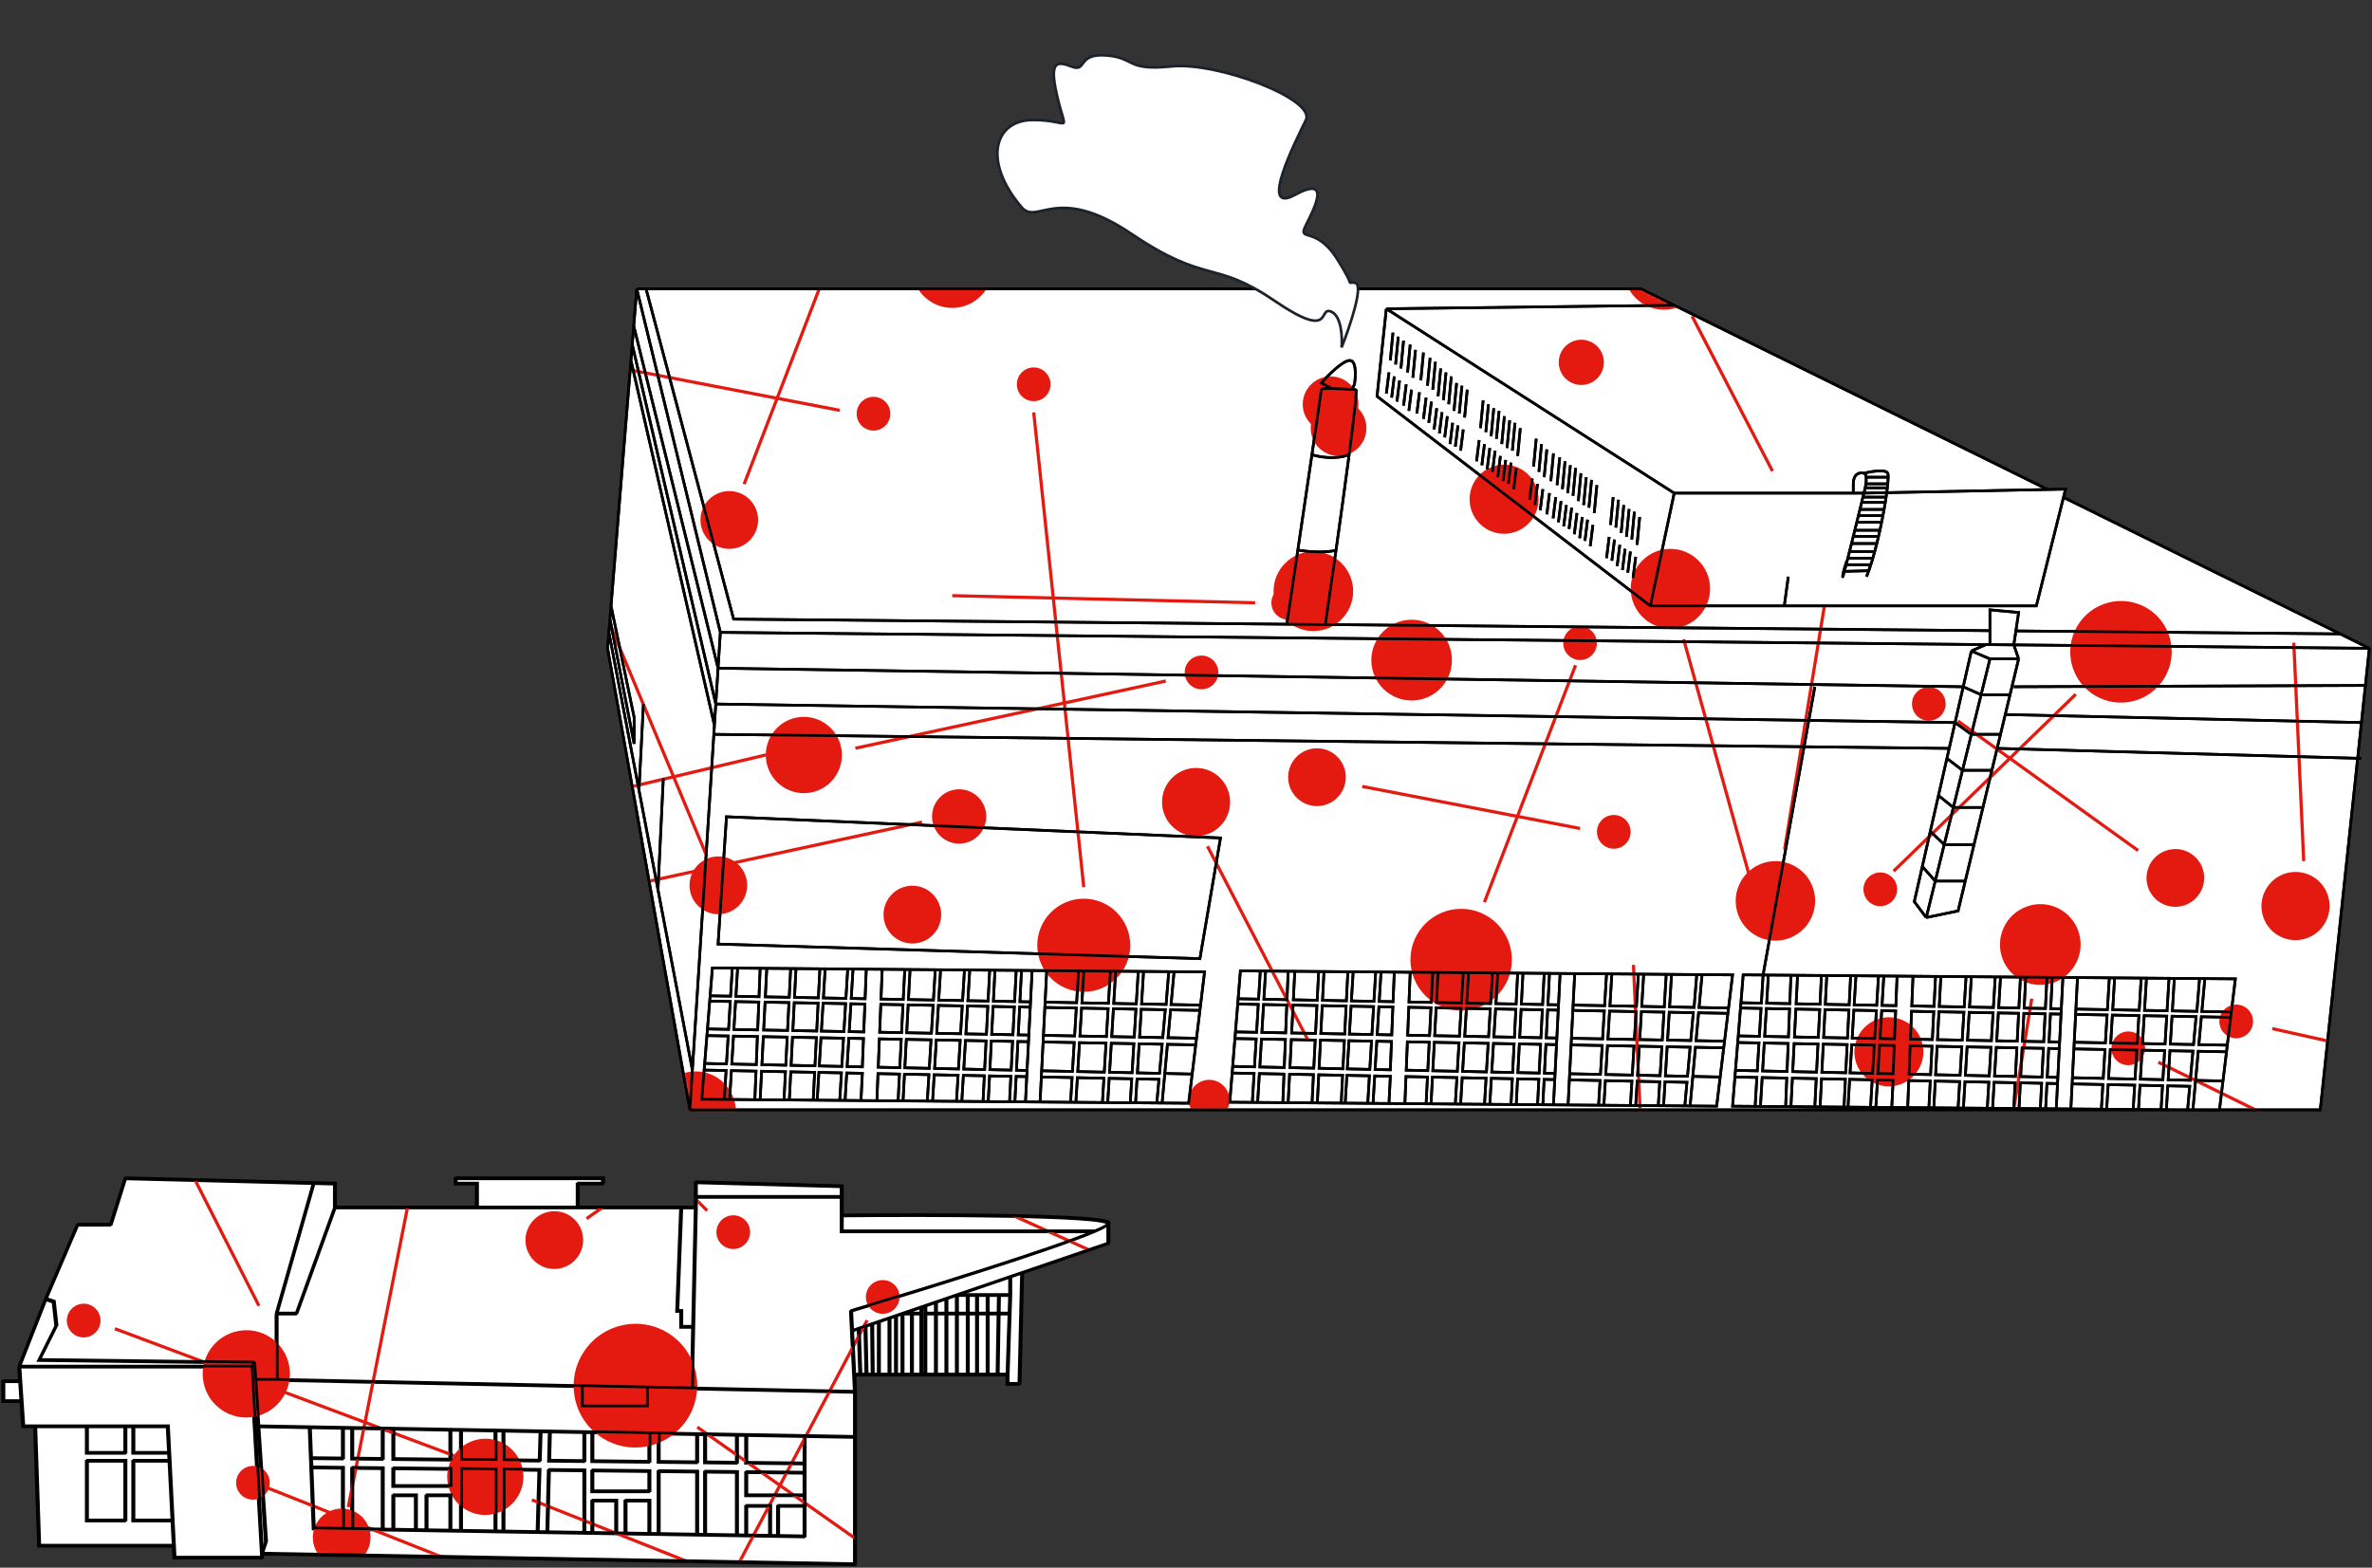 <?xml version="1.0" encoding="UTF-8"?> <svg xmlns="http://www.w3.org/2000/svg" width="894" height="591" viewBox="0 0 894 591" fill="none"><rect x="0" y="0" width="894" height="591" fill="#333333" stroke="none"/> <path d="M260 418.401L229 244.401L229.487 238.401L229.893 233.401L230.299 228.401L237.808 135.901L238.295 129.901L238.863 122.901L240 108.901H243.5H618.5L631 115.071L771.721 184.535L778.5 184.401L777.726 187.499L882 238.971L893 244.401L891.511 258.401L890.023 272.401L888.592 285.862L874.5 418.401H836.514L836.5 418.514L826.5 418.432L824.5 418.416L822.704 418.401H260Z" fill="white"></path> <path d="M240 108.901L271.5 238.401M240 108.901H243.5M240 108.901L238.863 122.901M260 418.401L229 244.401L229.487 238.401M260 418.401H874.5L890.023 272.401M260 418.401L260.958 403.401M893 244.401L882 238.971M893 244.401L759 243.107M893 244.401L891.511 258.401M271.5 238.401L270.638 251.901M271.5 238.401L748.5 243.006M522.5 116.401L631 115.071M522.5 116.401L631 185.901M522.5 116.401L519 149.401L622 228.401M631 115.071L618.5 108.901H243.5M631 115.071L771.721 184.535M631 185.901H698.5M631 185.901L622 228.401M702.5 185.901H698.5M702.5 185.901L771.721 184.535M702.5 185.901C702.66 185.342 702.834 184.645 702.986 183.901M702.5 185.901C702.384 186.381 702.262 186.882 702.136 187.401M702.5 178.401C700.5 177.901 698.5 178.901 698.5 182.401V185.901M702.5 178.401C705.167 177.734 710.7 176.801 711.5 178.401C711.613 178.628 711.663 179.145 711.653 179.901M702.5 178.401C703.011 178.529 703.264 179.103 703.349 179.901M705.5 211.639C704.859 213.727 704.189 215.678 703.5 217.401L704.281 215.151M705.5 211.639C705.625 211.231 705.749 210.818 705.872 210.401M705.5 211.639L705.062 212.901M696 211.639C695.881 211.978 695.733 212.415 695.577 212.901M622 228.401H672.5M771.721 184.535L778.5 184.401L777.726 187.499M777.726 187.499L767.5 228.401H672.5M777.726 187.499L882 238.971M703.349 179.901H711.653M703.349 179.901C703.425 180.609 703.369 181.495 703.244 182.401M711.653 179.901C711.645 180.562 711.592 181.407 711.498 182.401M703.244 182.401H711.498M703.244 182.401C703.175 182.903 703.086 183.412 702.986 183.901M711.498 182.401C711.454 182.869 711.4 183.37 711.338 183.901M702.986 183.901H711.338M711.338 183.901C711.215 184.959 711.057 186.135 710.868 187.401M702.136 187.401H710.868M702.136 187.401C701.98 188.042 701.817 188.711 701.649 189.401M710.868 187.401C710.771 188.045 710.667 188.713 710.555 189.401M701.649 189.401H710.555M701.649 189.401C701.441 190.258 701.223 191.148 701 192.061M710.555 189.401C710.415 190.26 710.263 191.149 710.1 192.061M701 192.061H710.1M701 192.061C700.813 192.827 700.621 193.609 700.427 194.401M710.1 192.061C709.963 192.826 709.819 193.607 709.667 194.401M700.427 194.401H709.667M700.427 194.401C700.225 195.225 700.02 196.061 699.813 196.901M709.667 194.401C709.51 195.223 709.345 196.058 709.172 196.901M699.813 196.901H709.172M699.813 196.901C699.568 197.898 699.32 198.902 699.073 199.901M709.172 196.901C708.97 197.892 708.757 198.894 708.535 199.901M699.073 199.901H708.535M699.073 199.901C698.881 200.677 698.69 201.45 698.5 202.215M708.535 199.901C708.365 200.671 708.19 201.444 708.01 202.215M698.5 202.215H708.01M698.5 202.215C698.274 203.125 698.051 204.023 697.831 204.901M708.01 202.215C707.8 203.114 707.583 204.011 707.361 204.901M697.831 204.901H707.361M697.831 204.901C697.573 205.934 697.321 206.939 697.079 207.901M707.361 204.901C707.108 205.912 706.846 206.915 706.578 207.901M697.079 207.901H706.578M697.079 207.901C696.859 208.773 696.647 209.61 696.446 210.401M706.578 207.901C706.348 208.748 706.112 209.583 705.872 210.401M696.446 210.401H705.872M696.446 210.401C695.927 212.437 695.478 214.165 695.142 215.401M695.577 212.901C695.079 214.449 694.5 216.487 694.5 217.401C694.5 217.655 694.739 216.882 695.142 215.401M695.577 212.901H705.062M705.062 212.901L704.281 215.151M695.142 215.401L704.281 215.151M674 217.401L672.5 228.401M243.5 108.901L276.5 233.401L485 235.319M882 238.971L759.781 237.847M485 235.319L499.5 235.452M485 235.319C486.155 227.549 487.619 217.693 489.144 207.401M499.5 235.452C500.649 227.627 502.081 217.726 503.544 207.401M499.5 235.452L750 237.757M489.144 207.401C492.292 207.901 499.579 208.601 503.544 207.401M489.144 207.401C490.97 195.083 492.883 182.14 494.463 171.401M503.544 207.401C505.29 195.069 507.08 182.132 508.48 171.401M494.463 171.401C496.513 157.461 498 147.232 498 146.901C498 146.509 499.764 146.424 502 146.466M494.463 171.401C496.962 172.234 503.265 173.401 508.48 171.401M508.48 171.401C510.33 157.227 511.502 146.901 511 146.901C510.748 146.901 510.214 146.873 509.5 146.83M502 146.466L498 144.401C500.32 141.734 505.665 136.301 508.48 135.901C511.296 135.501 511 141.734 510.5 144.901L509.5 146.83M502 146.466C504.515 146.513 507.627 146.72 509.5 146.83M276 364.95L270 364.901H268.5L267.652 375.401M276 364.95L278 364.966M276 364.95L275.358 375.547L267.652 375.401M273 414.47L264.5 414.401L265.389 403.401M273 414.47L275 414.487M273 414.47L273.66 403.57L265.389 403.401M278 364.966L286.5 365.035M278 364.966L277.357 375.585L286.067 375.75L286.5 365.035M275 414.487L284.5 414.564M275 414.487L275.659 403.611L284.935 403.8L284.5 414.564M237.808 135.901L269.264 273.401M237.808 135.901L238.295 129.901M237.808 135.901L230.299 228.401M269.264 273.401L269.775 265.401M269.264 273.401L269.044 276.838M269.775 265.401L238.295 129.901M269.775 265.401L270.638 251.901M269.775 265.401L736.857 272.401M238.295 129.901L238.863 122.901M238.863 122.901L270.638 251.901M270.638 251.901L739.929 258.901M229.487 238.401L240.836 297.901M229.487 238.401L229.893 233.401M260.958 403.401L247.988 335.401M260.958 403.401L269.044 276.838M250 293.401L247.988 335.401M247.988 335.401L240.836 297.901M242.5 265.401L240.836 297.901M229.893 233.401L239 280.401V270.401L230.299 228.401M229.893 233.401L230.299 228.401M286.5 365.035L289 365.056M284.5 414.564L286.5 414.581M289 365.056L298 365.129M289 365.056L288.458 375.795L297.453 375.965L298 365.129M286.5 414.581L295.5 414.654M286.5 414.581L287.042 403.843L296.036 404.027L295.5 414.654M298 365.129L300 365.145M295.5 414.654L297.5 414.671M300 365.145L309 365.219M300 365.145L299.452 376.003L308.447 376.173L309 365.219M297.5 414.671L306.5 414.744M297.5 414.671L298.035 404.067L307.03 404.251L306.5 414.744M309 365.219L311 365.235M306.5 414.744L308 414.757M311 365.235L319.5 365.304M311 365.235L310.335 376.209L318.83 376.37L319.5 365.304M308 414.757L316.5 414.826M308 414.757L308.634 404.284L317.128 404.457L316.5 414.826M319.5 365.304L321.5 365.321M316.5 414.826L318.5 414.842M321.5 365.321L326.5 365.361M321.5 365.321L320.828 376.408L326.05 376.507L326.5 365.361M318.5 414.842L324.5 414.891M318.5 414.842L319.127 404.498L325.019 404.618L324.5 414.891M326.5 365.361L332.5 365.41M324.5 414.891L330.5 414.94M332.5 365.41L341 365.48M332.5 365.41L332.047 376.62L340.43 376.779L341 365.48M330.5 414.94L338.5 415.006M330.5 414.94L330.912 404.739L339.01 404.904L338.5 415.006M341 365.48L343 365.496M338.5 415.006L340.355 415.021M343 365.496L352.5 365.573M343 365.496L342.395 376.816L351.808 376.994L352.5 365.573M340.355 415.021L349.5 415.096M340.355 415.021L340.893 404.943L350.104 405.131L349.5 415.096M352.5 365.573L354.5 365.59M349.5 415.096L351.5 415.112M354.5 365.59L363.5 365.663M354.5 365.59L353.807 377.032L362.801 377.203L363.5 365.663M351.5 415.112L360.5 415.186M351.5 415.112L352.102 405.171L361.096 405.355L360.5 415.186M363.5 365.663L365.5 365.679M360.5 415.186L362.5 415.202M365.5 365.679L373 365.741M365.5 365.679L364.8 377.24L372.412 377.385L373 365.741M362.5 415.202L370.5 415.267M362.5 415.202L363.094 405.396L370.99 405.557L370.5 415.267M373 365.741L375 365.757M370.5 415.267L372.469 415.284M375 365.757L383 365.822M375 365.757L374.404 377.422L382.407 377.574L383 365.822M372.469 415.284L380.5 415.349M372.469 415.284L372.964 405.597L380.984 405.761L380.5 415.349M383 365.822L385 365.838M380.5 415.349L382.5 415.366M385 365.838L389 365.871M385 365.838L384.406 377.612L388.404 377.687M382.5 415.366L386.5 415.398M382.5 415.366L382.983 405.802L386.98 405.883M389 365.871L394.5 365.916M389 365.871L388.404 377.687M386.5 415.398L392 415.443M386.5 415.398L386.98 405.883M394.5 365.916L406.5 366.014M394.5 365.916L393.901 377.792M392 415.443L403.5 415.537M392 415.443L392.477 405.996M406.5 366.014L408.5 366.03M406.5 366.014L405.773 378.016L393.901 377.792M403.5 415.537L405.5 415.554M403.5 415.537L404.064 406.232L392.477 405.996M408.5 366.03L418.5 366.111M408.5 366.03L407.772 378.054L417.765 378.243L418.5 366.111M405.5 415.554L415.5 415.635M405.5 415.554L406.062 406.273L416.055 406.477L415.5 415.635M418.5 366.111L420.5 366.128M415.5 415.635L417.5 415.652M420.5 366.128L429 366.197M420.5 366.128L419.764 378.281L428.258 378.442L429 366.197M417.5 415.652L426 415.721M417.5 415.652L418.053 406.518L426.547 406.691L426 415.721M429 366.197L431 366.213M426 415.721L428 415.737M431 366.213L440.5 366.291M431 366.213L430.257 378.48L439.5 378.655L440.5 366.291M428 415.737L436 415.803M428 415.737L428.546 406.732L436.809 406.901L436 415.803M440.5 366.291L442.5 366.307M436 415.803L438 415.819M442.5 366.307L454 366.401L452.485 378.901M442.5 366.307L441.375 378.69L452.485 378.901M438 415.819L448 415.901L449.333 404.901M438 415.819L439.013 404.676M267.652 375.401L267.49 377.401M452.485 378.901L452.242 380.901M452.242 380.901L450.97 391.401M452.242 380.901L441.193 380.692L440.238 391.197L450.97 391.401M267.49 377.401L266.641 387.901M267.49 377.401L275.237 377.548L274.6 388.052L266.641 387.901M266.641 387.901L266.439 390.401M450.97 391.401L450.667 393.901M450.667 393.901L449.333 404.901M450.667 393.901L440.01 393.698L439.013 404.676M266.439 390.401L265.591 400.901M266.439 390.401L274.449 390.553L273.811 401.08L265.591 400.901M265.591 400.901L265.389 403.401M449.333 404.901L439.013 404.676M387.098 403.546L383.101 403.459L383.648 392.628L387.646 392.704M387.098 403.546L386.98 405.883M387.098 403.546L387.646 392.704M392.594 403.666L392.477 405.996M392.594 403.666L393.143 392.808M392.594 403.666L404.204 403.918L404.863 393.031L393.143 392.808M387.646 392.704L387.772 390.201M393.143 392.808L393.269 390.305M393.269 390.305L393.799 379.794M393.269 390.305L405.015 390.528L405.652 380.018L393.799 379.794M387.772 390.201L383.774 390.125L384.305 379.614L388.302 379.69M387.772 390.201L388.302 379.69M388.404 377.687L388.386 378.036L388.302 379.69M393.901 377.792L393.799 379.794M475 366.063L469 366.014H467.5L466.652 376.514M475 366.063L477 366.079M475 366.063L474.358 376.66L466.652 376.514M472 415.583L463.5 415.514L464.389 404.514M472 415.583L474 415.599M472 415.583L472.66 404.683L464.389 404.514M477 366.079L485.5 366.148M477 366.079L476.357 376.697L485.067 376.862L485.5 366.148M474 415.599L483.5 415.677M474 415.599L474.659 404.723L483.935 404.913L483.5 415.677M485.5 366.148L488 366.169M483.5 415.677L485.5 415.694M488 366.169L497 366.242M488 366.169L487.458 376.908L496.453 377.078L497 366.242M485.5 415.694L494.5 415.767M485.5 415.694L486.042 404.956L495.036 405.139L494.5 415.767M497 366.242L499 366.258M494.5 415.767L496.5 415.783M499 366.258L508 366.332M499 366.258L498.452 377.116L507.447 377.286L508 366.332M496.5 415.783L505.5 415.857M496.5 415.783L497.035 405.18L506.03 405.364L505.5 415.857M508 366.332L510 366.348M505.5 415.857L507 415.869M510 366.348L518.5 366.417M510 366.348L509.335 377.322L517.83 377.483L518.5 366.417M507 415.869L515.5 415.939M507 415.869L507.634 405.397L516.128 405.57L515.5 415.939M518.5 366.417L520.5 366.433M515.5 415.939L517.5 415.955M520.5 366.433L525.5 366.474M520.5 366.433L519.828 377.521L525.05 377.619L525.5 366.474M517.5 415.955L523.5 416.004M517.5 415.955L518.127 405.611L524.019 405.731L523.5 416.004M525.5 366.474L531.5 366.523M523.5 416.004L529.5 416.053M531.5 366.523L540 366.592M531.5 366.523L531.047 377.733L539.43 377.892L540 366.592M529.5 416.053L537.5 416.119M529.5 416.053L529.912 405.851L538.01 406.017L537.5 416.119M540 366.592L542 366.609M537.5 416.119L539.355 416.134M542 366.609L551.5 366.686M542 366.609L541.395 377.929L550.808 378.107L551.5 366.686M539.355 416.134L548.5 416.209M539.355 416.134L539.893 406.055L549.104 406.243L548.5 416.209M551.5 366.686L553.5 366.703M548.5 416.209L550.5 416.225M553.5 366.703L562.5 366.776M553.5 366.703L552.807 378.145L561.801 378.315L562.5 366.776M550.5 416.225L559.5 416.298M550.5 416.225L551.102 406.284L560.096 406.468L559.5 416.298M562.5 366.776L564.5 366.792M559.5 416.298L561.5 416.315M564.5 366.792L572 366.853M564.5 366.792L563.8 378.353L571.412 378.497L572 366.853M561.5 416.315L569.5 416.38M561.5 416.315L562.094 406.509L569.99 406.67L569.5 416.38M572 366.853L574 366.87M569.5 416.38L571.469 416.396M574 366.87L582 366.935M574 366.87L573.404 378.535L581.407 378.687L582 366.935M571.469 416.396L579.5 416.462M571.469 416.396L571.964 406.71L579.984 406.874L579.5 416.462M582 366.935L584 366.951M579.5 416.462L581.5 416.478M584 366.951L588 366.984M584 366.951L583.406 378.724L587.404 378.8M581.5 416.478L585.5 416.511M581.5 416.478L581.983 406.915L585.98 406.996M588 366.984L593.5 367.029M588 366.984L587.404 378.8M585.5 416.511L591 416.556M585.5 416.511L585.98 406.996M593.5 367.029L605.5 367.126M593.5 367.029L592.901 378.904M591 416.556L602.5 416.65M591 416.556L591.477 407.108M605.5 367.126L607.5 367.143M605.5 367.126L604.773 379.129L592.901 378.904M602.5 416.65L604.5 416.666M602.5 416.65L603.064 407.345L591.477 407.108M607.5 367.143L617.5 367.224M607.5 367.143L606.772 379.167L616.765 379.356L617.5 367.224M604.5 416.666L614.5 416.748M604.5 416.666L605.062 407.386L615.055 407.59L614.5 416.748M617.5 367.224L619.5 367.241M614.5 416.748L616.5 416.764M619.5 367.241L628 367.31M619.5 367.241L618.764 379.394L627.258 379.555L628 367.31M616.5 416.764L625 416.834M616.5 416.764L617.053 407.631L625.547 407.804L625 416.834M628 367.31L630 367.326M625 416.834L627 416.85M630 367.326L639.5 367.404M630 367.326L629.257 379.593L638.5 379.768L639.5 367.404M627 416.85L635 416.916M627 416.85L627.546 407.845L635.809 408.014L635 416.916M639.5 367.404L641.5 367.42M635 416.916L637 416.932M641.5 367.42L653 367.514L651.485 380.014M641.5 367.42L640.375 379.803L651.485 380.014M637 416.932L647 417.014L648.333 406.014M637 416.932L638.013 405.789M466.652 376.514L466.49 378.514M651.485 380.014L651.242 382.014M651.242 382.014L649.97 392.514M651.242 382.014L640.193 381.804L639.238 392.31L649.97 392.514M466.49 378.514L465.641 389.014M466.49 378.514L474.237 378.66L473.6 389.165L465.641 389.014M465.641 389.014L465.439 391.514M649.97 392.514L649.667 395.014M649.667 395.014L648.333 406.014M649.667 395.014L639.01 394.811L638.013 405.789M465.439 391.514L464.591 402.014M465.439 391.514L473.449 391.666L472.811 402.193L464.591 402.014M464.591 402.014L464.389 404.514M648.333 406.014L638.013 405.789M586.098 404.659L582.101 404.572L582.648 393.74L586.646 393.816M586.098 404.659L585.98 406.996M586.098 404.659L586.646 393.816M591.594 404.778L591.477 407.108M591.594 404.778L592.143 393.921M591.594 404.778L603.204 405.031L603.863 394.143L592.143 393.921M586.646 393.816L586.772 391.314M592.143 393.921L592.269 391.418M592.269 391.418L592.799 380.906M592.269 391.418L604.015 391.641L604.652 381.131L592.799 380.906M586.772 391.314L582.774 391.238L583.305 380.727L587.302 380.802M586.772 391.314L587.302 380.802M587.404 378.8L587.386 379.149L587.302 380.802M592.901 378.904L592.799 380.906M664.5 367.563L658.5 367.514H657L656.152 378.014M664.5 367.563L666.5 367.579M664.5 367.563L663.858 378.16L656.152 378.014M664.5 367.563L684 258.901M661.5 417.083L653 417.014L653.889 406.014M661.5 417.083L663.5 417.099M661.5 417.083L662.16 406.183L653.889 406.014M666.5 367.579L675 367.648M666.5 367.579L665.857 378.197L674.567 378.362L675 367.648M663.5 417.099L673 417.177M663.5 417.099L664.159 406.223L673.435 406.413L673 417.177M675 367.648L677.5 367.669M673 417.177L675 417.194M677.5 367.669L686.5 367.742M677.5 367.669L676.958 378.408L685.953 378.578L686.5 367.742M675 417.194L684 417.267M675 417.194L675.542 406.456L684.536 406.639L684 417.267M686.5 367.742L688.5 367.758M684 417.267L686 417.283M688.5 367.758L697.5 367.832M688.5 367.758L687.952 378.616L696.947 378.786L697.5 367.832M686 417.283L695 417.357M686 417.283L686.535 406.68L695.53 406.864L695 417.357M697.5 367.832L699.5 367.848M695 417.357L696.5 417.369M699.5 367.848L708 367.917M699.5 367.848L698.835 378.822L707.33 378.983L708 367.917M696.5 417.369L705 417.439M696.5 417.369L697.134 406.897L705.628 407.07L705 417.439M708 367.917L710 367.933M705 417.439L707 417.455M710 367.933L715 367.974M710 367.933L709.328 379.021L714.55 379.119L715 367.974M707 417.455L713 417.504M707 417.455L707.627 407.111L713.519 407.231L713 417.504M715 367.974L721 368.023M713 417.504L719 417.553M721 368.023L729.5 368.092M721 368.023L720.547 379.233L728.93 379.392L729.5 368.092M719 417.553L727 417.619M719 417.553L719.412 407.351L727.51 407.517L727 417.619M729.5 368.092L731.5 368.109M727 417.619L728.855 417.634M731.5 368.109L741 368.186M731.5 368.109L730.895 379.429L740.308 379.607L741 368.186M728.855 417.634L738 417.709M728.855 417.634L729.393 407.555L738.604 407.743L738 417.709M741 368.186L743 368.203M738 417.709L740 417.725M743 368.203L752 368.276M743 368.203L742.307 379.645L751.301 379.815L752 368.276M740 417.725L749 417.798M740 417.725L740.602 407.784L749.596 407.968L749 417.798M752 368.276L754 368.292M749 417.798L751 417.815M754 368.292L761.5 368.353M754 368.292L753.3 379.853L760.912 379.997L761.5 368.353M751 417.815L759 417.88M751 417.815L751.594 408.009L759.49 408.17L759 417.88M761.5 368.353L763.5 368.37M759 417.88L760.969 417.896M763.5 368.37L771.5 368.435M763.5 368.37L762.904 380.035L770.907 380.187L771.5 368.435M760.969 417.896L769 417.962M760.969 417.896L761.464 408.21L769.484 408.374L769 417.962M771.5 368.435L773.5 368.451M769 417.962L771 417.978M773.5 368.451L777.5 368.484M773.5 368.451L772.906 380.224L776.904 380.3M771 417.978L775 418.011M771 417.978L771.483 408.415L775.48 408.496M777.5 368.484L783 368.529M777.5 368.484L776.904 380.3M775 418.011L780.5 418.056M775 418.011L775.48 408.496M783 368.529L795 368.626M783 368.529L782.401 380.404M780.5 418.056L792 418.15M780.5 418.056L780.977 408.608M795 368.626L797 368.643M795 368.626L794.273 380.629L782.401 380.404M792 418.15L794 418.166M792 418.15L792.564 408.845L780.977 408.608M797 368.643L807 368.724M797 368.643L796.272 380.667L806.265 380.856L807 368.724M794 418.166L804 418.248M794 418.166L794.562 408.886L804.555 409.09L804 418.248M807 368.724L809 368.741M804 418.248L806 418.264M809 368.741L817.5 368.81M809 368.741L808.264 380.894L816.758 381.055L817.5 368.81M806 418.264L814.5 418.334M806 418.264L806.553 409.131L815.047 409.304L814.5 418.334M817.5 368.81L819.5 368.826M814.5 418.334L816.5 418.35M819.5 368.826L829 368.904M819.5 368.826L818.757 381.093L828 381.268L829 368.904M816.5 418.35L824.5 418.416M816.5 418.35L817.046 409.345L825.309 409.514L824.5 418.416M829 368.904L831 368.92M824.5 418.416L826.5 418.432M831 368.92L842.5 369.014L840.985 381.514M831 368.92L829.875 381.303L840.985 381.514M826.5 418.432L836.5 418.514L837.833 407.514M826.5 418.432L827.513 407.289M656.152 378.014L655.99 380.014M840.985 381.514L840.742 383.514M840.742 383.514L839.47 394.014M840.742 383.514L829.693 383.304L828.738 393.81L839.47 394.014M655.99 380.014L655.141 390.514M655.99 380.014L663.737 380.16L663.1 390.665L655.141 390.514M655.141 390.514L654.939 393.014M839.47 394.014L839.167 396.514M839.167 396.514L837.833 407.514M839.167 396.514L828.51 396.311L827.513 407.289M654.939 393.014L654.091 403.514M654.939 393.014L662.949 393.166L662.311 403.693L654.091 403.514M654.091 403.514L653.889 406.014M837.833 407.514L827.513 407.289M775.598 406.159L771.601 406.072L772.148 395.24L776.146 395.316M775.598 406.159L775.48 408.496M775.598 406.159L776.146 395.316M781.094 406.278L780.977 408.608M781.094 406.278L781.643 395.421M781.094 406.278L792.704 406.531L793.363 395.643L781.643 395.421M776.146 395.316L776.272 392.814M781.643 395.421L781.769 392.918M781.769 392.918L782.299 382.406M781.769 392.918L793.515 393.141L794.152 382.631L782.299 382.406M776.272 392.814L772.274 392.738L772.805 382.227L776.802 382.302M776.272 392.814L776.802 382.302M776.904 380.3L776.886 380.649L776.802 382.302M782.401 380.404L782.299 382.406M726 345.901L738 343.401L740.701 332.151M726 345.901L721.5 339.901L724.515 326.651M726 345.901L729.385 332.151M750 248.401H760.811M750 248.401L743 245.401M750 248.401L746.677 261.901M760.811 248.401L759 243.107M760.811 248.401L757.57 261.901M743 245.401L748.5 243.006M743 245.401L739.929 258.901M748.5 243.006L750 243.02M759 243.107L750 243.02M759 243.107L759.781 237.847M750 243.02V237.757M750 237.757V229.901L760.811 230.901L759.781 237.847M739.929 258.901L746.677 261.901M739.929 258.901L736.857 272.401M746.677 261.901H757.57M746.677 261.901L743 276.838M757.57 261.901L755.776 269.37M736.857 272.401L743 276.838M736.857 272.401L734.645 282.125M743 276.838H753.983M743 276.838L739.662 290.401M753.983 276.838L755.776 269.37M753.983 276.838L752.713 282.125M733.786 285.901L739.662 290.401M733.786 285.901L730.601 299.901M733.786 285.901L734.645 282.125M739.662 290.401H750.726M739.662 290.401L736.215 304.401M750.726 290.401L747.365 304.401M750.726 290.401L752.713 282.125M730.601 299.901L736.215 304.401M730.601 299.901L727.529 313.401M736.215 304.401H747.365M736.215 304.401L732.769 318.401M747.365 304.401L744.003 318.401M727.529 313.401L732.769 318.401M727.529 313.401L724.515 326.651M732.769 318.401H744.003M732.769 318.401L729.385 332.151M744.003 318.401L740.701 332.151M724.515 326.651L729.385 332.151M729.385 332.151H740.701M755.776 269.37L890.023 272.401M890.023 272.401L891.511 258.401M890.023 285.901L752.713 282.125M269.044 276.838L733.786 282.125H734.645M759 258.901L891.511 258.401M525 125.401L524 135.901M523.5 140.401L522.5 148.401M527 126.901L526 137.401M525.5 141.901L524.5 149.901M529 128.401L528 138.901M527.5 143.401L526.5 151.401M531.5 129.901L530.5 140.401M530 144.901L529 152.901M533.5 131.901L532.5 142.401M532 146.901L531 154.901M536.5 132.901L535.5 143.401M535 147.901L534 155.901M539 134.901L538 145.401M537.5 149.901L536.5 157.901M541 136.401L540 146.901M539.5 151.401L538.5 159.401M543 138.901L542 149.401M541.5 153.901L540.5 161.901M545 140.401L544 150.901M543.5 155.401L542.5 163.401M547 141.901L546 152.401M545.5 156.901L544.5 164.901M549 144.401L548 154.901M547.5 159.401L546.5 167.401M551 145.401L550 155.901M549.5 160.401L548.5 168.401M553 146.901L552 157.401M551.5 161.901L550.5 169.901M559 150.901L558 161.401M557.5 165.901L556.5 173.901M561 152.401L560 162.901M559.5 167.401L558.5 175.401M563 153.901L562 164.401M561.5 168.901L560.5 176.901M565 154.901L564 165.401M563.5 169.901L562.5 177.901M567 156.901L566 167.401M565.5 171.901L564.5 179.901M569 158.401L568 168.901M567.5 173.401L566.5 181.401M571 159.401L570 169.901M569.5 174.401L568.5 182.401M573 161.401L572 171.901M571.5 176.401L570.5 184.401M579 165.401L578 175.901M577.5 180.401L576.5 188.401M581 167.401L580 177.901M579.5 182.401L578.5 190.401M583 169.401L582 179.901M581.5 184.401L580.5 192.401M585.5 170.901L584.5 181.401M584 185.901L583 193.901M587.857 172.401L586.857 182.901M586.357 187.401L585.357 195.401M589.857 173.901L588.857 184.401M588.357 188.901L587.357 196.901M591.857 175.401L590.857 185.901M590.357 190.401L589.357 198.401M593.857 176.401L592.857 186.901M592.357 191.401L591.357 199.401M595.857 178.401L594.857 188.901M594.357 193.401L593.357 201.401M597.857 179.901L596.857 190.401M596.357 194.901L595.357 202.901M599.857 180.901L598.857 191.401M598.357 195.901L597.357 203.901M601.857 182.901L600.857 193.401M600.357 197.901L599.357 205.901M608 187.401L607 197.901M606.5 202.401L605.5 210.401M610 188.401L609 198.901M608.5 203.401L607.5 211.401M612 190.401L611 200.901M610.5 205.401L609.5 213.401M614 191.901L613 202.401M612.5 206.901L611.5 214.901M616 192.901L615 203.401M614.5 207.901L613.5 215.901M618 194.901L617 205.401M616.5 209.901L615.5 217.901M437.015 404.633L438.012 393.66L429.347 393.496L428.684 404.451L437.015 404.633ZM438.24 391.159L439.195 380.654L430.136 380.482L429.499 390.993L438.24 391.159ZM277.236 377.586L276.599 388.09L285.562 388.26L285.987 377.751L277.236 377.586ZM276.448 390.591L275.81 401.123L285.035 401.324L285.461 390.762L276.448 390.591ZM287.167 401.371L287.7 390.805L296.695 390.976L296.161 401.566L287.167 401.371ZM287.826 388.303L288.357 377.796L297.352 377.967L296.822 388.474L287.826 388.303ZM299.351 378.004L308.346 378.175L307.816 388.683L298.82 388.512L299.351 378.004ZM310.214 378.21L309.578 388.716L318.072 388.877L318.708 378.371L310.214 378.21ZM309.426 391.218L308.782 401.841L317.275 402.026L317.92 391.379L309.426 391.218ZM307.689 391.185L298.694 391.014L298.159 401.61L307.153 401.806L307.689 391.185ZM320.707 378.409L320.071 388.915L325.545 389.019L325.969 378.509L320.707 378.409ZM319.919 391.417L319.274 402.07L325.013 402.195L325.444 391.522L319.919 391.417ZM331.967 378.622L340.329 378.781L339.798 389.29L331.542 389.133L331.967 378.622ZM342.288 378.818L341.727 389.327L351.05 389.504L351.687 378.996L342.288 378.818ZM331.441 391.636L331.009 402.325L339.131 402.502L339.672 391.792L331.441 391.636ZM341.594 391.829L341.021 402.543L350.248 402.744L350.899 392.005L341.594 391.829ZM353.049 389.542L353.686 379.034L362.68 379.204L362.043 389.712L353.049 389.542ZM352.897 392.043L352.247 402.787L361.239 402.983L361.892 392.214L352.897 392.043ZM364.678 379.242L372.311 379.387L371.781 389.897L364.042 389.75L364.678 379.242ZM374.302 379.424L373.764 389.935L381.775 390.087L382.306 379.576L374.302 379.424ZM363.89 392.252L363.238 403.027L371.109 403.198L371.654 392.4L363.89 392.252ZM373.637 392.437L373.084 403.241L381.102 403.416L381.649 392.59L373.637 392.437ZM407.65 380.056L407.014 390.566L417.007 390.756L417.644 380.245L407.65 380.056ZM406.862 393.069L406.202 403.962L416.194 404.179L416.856 393.259L406.862 393.069ZM419.643 380.283L419.006 390.794L427.5 390.955L428.137 380.444L419.643 380.283ZM418.854 393.296L418.192 404.223L426.685 404.408L427.349 393.458L418.854 393.296ZM636.015 405.745L637.012 394.773L628.347 394.609L627.684 405.564L636.015 405.745ZM637.24 392.272L638.195 381.766L629.136 381.595L628.499 392.106L637.24 392.272ZM476.236 378.698L475.599 389.203L484.562 389.373L484.987 378.864L476.236 378.698ZM475.448 391.704L474.81 402.236L484.035 402.437L484.461 391.875L475.448 391.704ZM486.167 402.483L486.7 391.918L495.695 392.088L495.161 402.679L486.167 402.483ZM486.826 389.416L487.357 378.909L496.352 379.079L495.822 389.587L486.826 389.416ZM498.351 379.117L507.346 379.288L506.816 389.795L497.82 389.625L498.351 379.117ZM509.214 379.323L508.578 389.829L517.072 389.99L517.708 379.484L509.214 379.323ZM508.426 392.33L507.782 402.954L516.275 403.139L516.92 392.492L508.426 392.33ZM506.689 392.297L497.694 392.126L497.159 402.723L506.153 402.918L506.689 392.297ZM519.707 379.522L519.071 390.028L524.545 390.132L524.969 379.621L519.707 379.522ZM518.919 392.53L518.274 403.182L524.013 403.307L524.444 392.635L518.919 392.53ZM530.966 379.735L539.329 379.893L538.798 390.403L530.542 390.246L530.966 379.735ZM541.288 379.931L540.727 390.439L550.05 390.616L550.687 380.109L541.288 379.931ZM530.441 392.749L530.009 403.438L538.131 403.615L538.672 392.905L530.441 392.749ZM540.594 392.941L540.021 403.656L549.248 403.857L549.899 393.118L540.594 392.941ZM552.049 390.654L552.686 380.147L561.68 380.317L561.043 390.825L552.049 390.654ZM551.897 393.156L551.247 403.9L560.239 404.096L560.892 393.327L551.897 393.156ZM563.678 380.355L571.311 380.499L570.781 391.01L563.042 390.863L563.678 380.355ZM573.302 380.537L572.764 391.048L580.775 391.2L581.306 380.689L573.302 380.537ZM562.89 393.365L562.238 404.139L570.109 404.311L570.654 393.513L562.89 393.365ZM572.637 393.55L572.084 404.354L580.102 404.528L580.649 393.702L572.637 393.55ZM606.65 381.169L606.014 391.679L616.007 391.869L616.644 381.358L606.65 381.169ZM605.862 394.181L605.202 405.075L615.194 405.292L615.856 394.371L605.862 394.181ZM618.643 381.396L618.006 391.907L626.5 392.068L627.137 381.557L618.643 381.396ZM617.854 394.409L617.192 405.336L625.685 405.521L626.349 394.571L617.854 394.409ZM825.515 407.245L826.512 396.273L817.847 396.109L817.184 407.064L825.515 407.245ZM826.74 393.772L827.695 383.266L818.636 383.095L817.999 393.606L826.74 393.772ZM665.736 380.198L665.099 390.703L674.062 390.873L674.487 380.364L665.736 380.198ZM664.948 393.204L664.31 403.736L673.535 403.937L673.961 393.375L664.948 393.204ZM675.667 403.983L676.2 393.418L685.195 393.588L684.661 404.179L675.667 403.983ZM676.326 390.916L676.857 380.409L685.852 380.579L685.322 391.087L676.326 390.916ZM687.851 380.617L696.846 380.788L696.316 391.295L687.32 391.125L687.851 380.617ZM698.714 380.823L698.078 391.329L706.572 391.49L707.208 380.984L698.714 380.823ZM697.926 393.83L697.282 404.454L705.775 404.639L706.42 393.992L697.926 393.83ZM696.189 393.797L687.194 393.626L686.659 404.223L695.653 404.418L696.189 393.797ZM709.207 381.022L708.571 391.528L714.045 391.632L714.469 381.121L709.207 381.022ZM708.419 394.03L707.774 404.682L713.513 404.807L713.944 394.135L708.419 394.03ZM720.466 381.235L728.829 381.393L728.298 391.903L720.042 391.746L720.466 381.235ZM730.788 381.431L730.227 391.939L739.55 392.116L740.187 381.609L730.788 381.431ZM719.941 394.249L719.509 404.938L727.631 405.115L728.172 394.405L719.941 394.249ZM730.094 394.441L729.521 405.156L738.748 405.357L739.399 394.618L730.094 394.441ZM741.549 392.154L742.186 381.647L751.18 381.817L750.543 392.325L741.549 392.154ZM741.397 394.656L740.747 405.4L749.739 405.596L750.392 394.827L741.397 394.656ZM753.178 381.855L760.811 381.999L760.281 392.51L752.542 392.363L753.178 381.855ZM762.802 382.037L762.264 392.548L770.275 392.7L770.806 382.189L762.802 382.037ZM752.39 394.865L751.738 405.639L759.609 405.811L760.154 395.013L752.39 394.865ZM762.137 395.05L761.584 405.854L769.602 406.028L770.149 395.202L762.137 395.05ZM796.15 382.669L795.514 393.179L805.507 393.369L806.144 382.858L796.15 382.669ZM795.362 395.681L794.702 406.575L804.694 406.792L805.356 395.871L795.362 395.681ZM808.143 382.896L807.506 393.407L816 393.568L816.637 383.057L808.143 382.896ZM807.354 395.909L806.692 406.836L815.185 407.021L815.849 396.071L807.354 395.909ZM270.638 355.901L273.811 307.901L460 315.901L452.242 361.401L270.638 355.901Z" stroke="black"></path> <path d="M7 515.401L17 489.901L17.971 487.636L29 461.901H41.5L47 444.401L118 446.198L126 446.401V455.401H179.5V446.401H171.5V444.401H227V446.401H217.5V455.401H256.5H262V451.401V445.901L317 447.401V451.401V458.401C350.5 458.068 417.5 458.201 417.5 461.401V468.901L385 480L384 521.901H379.5V518.401H375.75H372H368H364.5H360.4H356.45H352.5H348.5H347H343.451H339.902H337.451H335H331H328.67H326.34H324.01H321.68L322 524.901V541.901V589.901L98.5 585.901V587.401H65.5L65.273 582.901H14.5L13.633 556.901L13.083 540.401L13 537.901H8.5L7.867 528.401H1V520.901H7.367L7.1 516.901L7 515.401Z" fill="white"></path> <path d="M98.5 585.901L94.5 515.401M98.5 585.901V587.401H65.5L65.273 582.901M98.5 585.901L100 581.401L97.1 537.901M98.5 585.901L322 589.901V541.901M94.5 515.401H7M94.5 515.401L95.5 513.901M7 515.401L17 489.901M7 515.401L7.1 516.901L7.367 520.901M17 489.901L20 490.901L21 499.901L14.5 512.901L95.5 513.901M17 489.901L17.971 487.636L29 461.901H41.5L47 444.401L118 446.198M13 537.901H8.5L7.867 528.401M13 537.901H32.5M13 537.901L13.083 540.401L13.633 556.901L14.5 582.901H65.273M65.273 582.901L64.793 573.401M32.5 537.901V547.901H47V537.901M32.5 537.901H47M47 537.901H50M50 537.901H63L63.505 547.901M50 537.901V547.901H63.505M63.505 547.901L63.657 550.901M63.657 550.901H50V573.401H64.793M63.657 550.901L64.793 573.401M7.367 520.901H1V528.401H7.867M7.367 520.901L7.867 528.401M95.5 513.901L95.933 520.401M126 455.401V446.401L118 446.198M126 455.401H179.5M126 455.401L111.5 495.401H104M179.5 455.401V446.401H171.5V444.401H227V446.401H217.5V455.401M179.5 455.401H217.5M217.5 455.401H256.5M118 446.198L104 495.401M104 495.401V520.401M104 520.401H95.933M104 520.401L219 522.775M95.933 520.401L97.1 537.901M322 524.901L260.5 523.631M322 524.901V541.901M322 524.901L321.68 518.401M417.5 461.401C417.5 458.201 350.5 458.068 317 458.401M417.5 461.401V468.901L385 480M417.5 461.401C417.5 461.949 415.6 462.995 412.289 464.401M317 458.401V451.401M317 458.401V464.401H412.289M262 451.401V445.901L317 447.401V451.401M262 451.401V455.401M262 451.401H317M262 455.401H256.5M262 455.401L261.011 500.401M260.5 523.631L261.011 500.401M260.5 523.631L243.5 523.28M256.5 455.401L255 494.401H256.5V500.401H261.011M320.869 501.901L320.5 494.401C347.291 486.391 396.282 471.195 412.289 464.401M320.869 501.901L321.68 518.401M320.869 501.901L323.402 501.036M97.1 537.901L116.5 538.246M322 541.901L303 541.563M219 522.775V530.401H243.5V523.28M219 522.775L243.5 523.28M360.4 488.401L356.45 489.75M360.4 488.401V518.401M360.4 488.401H364.5M360.4 488.401L380.5 481.537M380.5 488.401L380.267 495.401M380.5 488.401H376.25M380.5 488.401V481.537M379.5 518.401L380.267 495.401M379.5 518.401H375.75M379.5 518.401V521.901H384L385 480M321.68 518.401H324.01M348.5 492.465L347 492.977M348.5 492.465V495.401M348.5 492.465L352.5 491.099M348.5 518.401H347M348.5 518.401V495.401M348.5 518.401H352.5M347 492.977V495.401M347 492.977L343.451 494.189M347 518.401V495.401M347 518.401H343.451M348.5 495.401H380.267M347 495.401H339.902M339.902 495.401L343.451 494.189M339.902 495.401V518.401M339.902 495.401L337.451 496.238M352.5 491.099V518.401M352.5 491.099L356.45 489.75M352.5 518.401H356.45M356.45 489.75V518.401M356.45 518.401H360.4M360.4 518.401H364.5M364.5 488.401V518.401M364.5 488.401H368M364.5 518.401H368M368 488.401V518.401M368 488.401H372M368 518.401H372M372 488.401V518.401M372 488.401H376.25M372 518.401H375.75M376.25 488.401L375.75 518.401M343.451 494.189V518.401M343.451 518.401H339.902M339.902 518.401H337.451M335 497.075V518.401M335 497.075L331 498.441M335 497.075L337.451 496.238M335 518.401H331M335 518.401H337.451M331 498.441V518.401M331 498.441L328.467 499.306M331 518.401H328.67M325.934 500.171L326.34 518.401M325.934 500.171L323.402 501.036M325.934 500.171L328.467 499.306M326.34 518.401H324.01M326.34 518.401H328.67M323.402 501.036L324.01 518.401M328.467 499.306L328.67 518.401M337.451 496.238V518.401M380.5 481.537L385 480M116.5 538.246L116.958 549.901M116.5 538.246L129 538.468M303 541.563V551.901M303 541.563L281 541.172M116.958 549.901L117.096 553.401M116.958 549.901L129 550.03V538.468M303 551.901V555.401M303 551.901L281 551.664V541.172M117.096 553.401L118 576.401L129 576.579M117.096 553.401L129 553.529V576.579M303 555.401V563.901M303 555.401L281 555.164V563.901H303M129 538.468L132.5 538.531M129 576.579L132.5 576.636M132.5 538.531L144 538.735M132.5 538.531V550.068L144 550.192V538.735M132.5 576.636L144 576.823M132.5 576.636V553.567L144 553.69V576.823M144 538.735L148 538.806M144 576.823L148 576.887M148 538.806L169.5 539.189M148 538.806V550.235L169.5 550.466V539.189M148 576.887V563.901H156.5V577.025M148 576.887L156.5 577.025M169.5 539.189L173.5 539.26M169.5 577.236L173.5 577.301M169.5 577.236V563.901H160.5V577.09M169.5 577.236L160.5 577.09M173.5 539.26L186.5 539.491M173.5 539.26V550.509L186.5 550.648V539.491M173.5 577.301L186.5 577.512M173.5 577.301V554.008L186.5 554.148V577.512M156.5 577.025L160.5 577.09M186.5 539.491L189.5 539.544M186.5 577.512L189.5 577.56M189.5 539.544L203.5 539.793M189.5 539.544V550.681L203.174 550.828L203.5 539.793M189.5 577.56L202.379 577.769M189.5 577.56V554.18L203.071 554.326L202.379 577.769M203.5 539.793L207 539.856M202.379 577.769L206.036 577.829M207 539.856L220 540.087M207 539.856L206.721 550.866L220 551.009V540.087M206.036 577.829L220 578.055M206.036 577.829L206.632 554.364L220 554.508V578.055M220 540.087L223 540.14M220 578.055L223 578.104M223 540.14L244.5 540.522M223 540.14V551.041L244.5 551.272V540.522M223 578.104V565.901H232V578.25M223 578.104L232 578.25M244.5 540.522L248 540.585M244.5 578.452L248 578.509M244.5 578.452V565.901H235.5V578.306M244.5 578.452L235.5 578.306M248 540.585L262.5 540.843M248 540.585V551.31L262.5 551.465V540.843M248 578.509L262.5 578.744M248 578.509V554.809L262.5 554.965V578.744M232 578.25L235.5 578.306M262.5 540.843L265.5 540.896M262.5 578.744L265.5 578.793M265.5 540.896L277.5 541.109M265.5 540.896V551.498L277.5 551.627V541.109M265.5 578.793L277.5 578.987M265.5 578.793V554.997L277.5 555.127V578.987M277.5 541.109L281 541.172M277.5 578.987L281 579.044M281 579.044V567.901H290V579.19M281 579.044L290 579.19M303 563.901V567.901M303 567.901V579.401L293 579.239M303 567.901H293V579.239M290 579.19L293 579.239M47 550.901V573.401H32.5V550.901H47ZM148 560.401H169.5V553.965L148 553.733V560.401ZM223 562.401H244.5V554.772L223 554.54V562.401Z" stroke="black"></path> <mask id="mask0_1826_1666" style="mask-type:alpha" maskUnits="userSpaceOnUse" x="229" y="108" width="664" height="311"> <path d="M260 418.401L229 244.401L229.487 238.401L229.893 233.401L230.299 228.401L237.808 135.901L238.295 129.901L238.863 122.901L240 108.901H243.5H618.5L631 115.071L771.721 184.535L778.5 184.401L777.726 187.499L882 238.971L893 244.401L891.511 258.401L890.023 272.401L888.592 285.862L874.5 418.401H836.514L836.5 418.514L826.5 418.432L824.5 418.416L822.704 418.401H260Z" fill="white"></path> </mask> <g mask="url(#mask0_1826_1666)"> <path d="M566.881 201.227C574.059 201.227 579.878 195.392 579.878 188.194C579.878 180.997 574.059 175.162 566.881 175.162C559.702 175.162 553.883 180.997 553.883 188.194C553.883 195.392 559.702 201.227 566.881 201.227Z" fill="#E41910"></path> <path d="M550.711 380.953C561.27 380.953 569.829 372.37 569.829 361.784C569.829 351.197 561.27 342.615 550.711 342.615C540.153 342.615 531.594 351.197 531.594 361.784C531.594 372.37 540.153 380.953 550.711 380.953Z" fill="#E41910"></path> <path d="M496.362 303.883C502.362 303.883 507.226 299.006 507.226 292.99C507.226 286.974 502.362 282.097 496.362 282.097C490.362 282.097 485.498 286.974 485.498 292.99C485.498 299.006 490.362 303.883 496.362 303.883Z" fill="#E41910"></path> <path d="M495 237.901C503.284 237.901 510 231.185 510 222.901C510 214.617 503.284 207.901 495 207.901C486.716 207.901 480 214.617 480 222.901C480 231.185 486.716 237.901 495 237.901Z" fill="#E41910"></path> <path d="M501.5 162.901C507.299 162.901 512 158.2 512 152.401C512 146.602 507.299 141.901 501.5 141.901C495.701 141.901 491 146.602 491 152.401C491 158.2 495.701 162.901 501.5 162.901Z" fill="#E41910"></path> <path d="M504.5 171.901C510.299 171.901 515 167.2 515 161.401C515 155.602 510.299 150.901 504.5 150.901C498.701 150.901 494 155.602 494 161.401C494 167.2 498.701 171.901 504.5 171.901Z" fill="#E41910"></path> <path d="M408.467 373.916C418.141 373.916 425.984 366.052 425.984 356.351C425.984 346.65 418.141 338.787 408.467 338.787C398.792 338.787 390.949 346.65 390.949 356.351C390.949 366.052 398.792 373.916 408.467 373.916Z" fill="#E41910"></path> <path d="M532.043 264.082C540.431 264.082 547.23 257.264 547.23 248.854C547.23 240.443 540.431 233.625 532.043 233.625C523.655 233.625 516.855 240.443 516.855 248.854C516.855 257.264 523.655 264.082 532.043 264.082Z" fill="#E41910"></path> <path d="M358.889 116.079C367.276 116.079 374.076 109.261 374.076 100.851C374.076 92.44 367.276 85.623 358.889 85.623C350.501 85.623 343.701 92.44 343.701 100.851C343.701 109.261 350.501 116.079 358.889 116.079Z" fill="#E41910"></path> <path d="M262.187 434.357C270.575 434.357 277.375 427.539 277.375 419.129C277.375 410.719 270.575 403.901 262.187 403.901C253.8 403.901 247 410.719 247 419.129C247 427.539 253.8 434.357 262.187 434.357Z" fill="#E41910"></path> <path d="M595.992 145.128C600.69 145.128 604.499 141.309 604.499 136.599C604.499 131.888 600.69 128.07 595.992 128.07C591.295 128.07 587.486 131.888 587.486 136.599C587.486 141.309 591.295 145.128 595.992 145.128Z" fill="#E41910"></path> <path d="M389.6 151.236C393.104 151.236 395.945 148.388 395.945 144.874C395.945 141.361 393.104 138.513 389.6 138.513C386.096 138.513 383.256 141.361 383.256 144.874C383.256 148.388 386.096 151.236 389.6 151.236Z" fill="#E41910"></path> <path d="M595.516 248.825C599.02 248.825 601.861 245.977 601.861 242.464C601.861 238.951 599.02 236.103 595.516 236.103C592.012 236.103 589.172 238.951 589.172 242.464C589.172 245.977 592.012 248.825 595.516 248.825Z" fill="#E41910"></path> <path d="M608.233 319.956C611.737 319.956 614.578 317.108 614.578 313.594C614.578 310.081 611.737 307.233 608.233 307.233C604.729 307.233 601.889 310.081 601.889 313.594C601.889 317.108 604.729 319.956 608.233 319.956Z" fill="#E41910"></path> <path d="M231.495 341.63C234.999 341.63 237.839 338.782 237.839 335.268C237.839 331.755 234.999 328.907 231.495 328.907C227.991 328.907 225.15 331.755 225.15 335.268C225.15 338.782 227.991 341.63 231.495 341.63Z" fill="#E41910"></path> <path d="M452.848 259.859C456.352 259.859 459.193 257.011 459.193 253.498C459.193 249.984 456.352 247.136 452.848 247.136C449.344 247.136 446.504 249.984 446.504 253.498C446.504 257.011 449.344 259.859 452.848 259.859Z" fill="#E41910"></path> <path d="M485.526 233.597C489.03 233.597 491.871 230.749 491.871 227.236C491.871 223.722 489.03 220.874 485.526 220.874C482.022 220.874 479.182 223.722 479.182 227.236C479.182 230.749 482.022 233.597 485.526 233.597Z" fill="#E41910"></path> <path d="M302.968 299.014C310.891 299.014 317.314 292.574 317.314 284.63C317.314 276.686 310.891 270.246 302.968 270.246C295.046 270.246 288.623 276.686 288.623 284.63C288.623 292.574 295.046 299.014 302.968 299.014Z" fill="#E41910"></path> <path d="M322.395 282.068L439.374 256.735" stroke="#E41910" stroke-width="1.2" stroke-miterlimit="10"></path> <path d="M358.889 224.562L473.061 227.236" stroke="#E41910" stroke-width="1.2" stroke-miterlimit="10"></path> <path d="M389.602 155.458L408.467 334.424" stroke="#E41910" stroke-width="1.2" stroke-miterlimit="10"></path> <path d="M513.43 296.48L595.515 312.327" stroke="#E41910" stroke-width="1.2" stroke-miterlimit="10"></path> <path d="M593.832 250.768L559.471 340.11" stroke="#E41910" stroke-width="1.2" stroke-miterlimit="10"></path> <path d="M274.866 206.913C280.866 206.913 285.73 202.036 285.73 196.019C285.73 190.003 280.866 185.126 274.866 185.126C268.866 185.126 264.002 190.003 264.002 196.019C264.002 202.036 268.866 206.913 274.866 206.913Z" fill="#E41910"></path> <path d="M450.8 315.227C457.885 315.227 463.629 309.468 463.629 302.363C463.629 295.259 457.885 289.5 450.8 289.5C443.715 289.5 437.971 295.259 437.971 302.363C437.971 309.468 443.715 315.227 450.8 315.227Z" fill="#E41910"></path> <path d="M329.216 162.326C332.72 162.326 335.56 159.478 335.56 155.965C335.56 152.451 332.72 149.603 329.216 149.603C325.712 149.603 322.871 152.451 322.871 155.965C322.871 159.478 325.712 162.326 329.216 162.326Z" fill="#E41910"></path> <path d="M361.5 318.042C367.143 318.042 371.718 313.454 371.718 307.796C371.718 302.137 367.143 297.55 361.5 297.55C355.856 297.55 351.281 302.137 351.281 307.796C351.281 313.454 355.856 318.042 361.5 318.042Z" fill="#E41910"></path> <path d="M347.492 309.907L230.512 335.24" stroke="#E41910" stroke-width="1.2" stroke-miterlimit="10"></path> <path d="M493.022 392.212L455.096 319.027" stroke="#E41910" stroke-width="1.2" stroke-miterlimit="10"></path> <path d="M627.182 116.782C635.569 116.782 642.369 109.965 642.369 101.554C642.369 93.144 635.569 86.326 627.182 86.326C618.794 86.326 611.994 93.144 611.994 101.554C611.994 109.965 618.794 116.782 627.182 116.782Z" fill="#E41910"></path> <path d="M668.027 337.858C666.904 337.211 665.613 336.845 664.237 336.845C660.026 336.845 656.602 340.279 656.602 344.501C656.602 348.723 660.026 352.157 664.237 352.157C665.613 352.157 666.904 351.791 668.027 351.144V337.858Z" fill="#E41910"></path> <path d="M668.029 177.582L637.738 119.175" stroke="#E41910" stroke-width="1.2" stroke-miterlimit="10"></path> <path d="M270.739 344.642C276.739 344.642 281.603 339.765 281.603 333.748C281.603 327.732 276.739 322.855 270.739 322.855C264.739 322.855 259.875 327.732 259.875 333.748C259.875 339.765 264.739 344.642 270.739 344.642Z" fill="#E41910"></path> <path d="M343.864 355.688C349.864 355.688 354.728 350.81 354.728 344.794C354.728 338.778 349.864 333.901 343.864 333.901C337.864 333.901 333 338.778 333 344.794C333 350.81 337.864 355.688 343.864 355.688Z" fill="#E41910"></path> <path d="M155.922 316.015L288.735 284.573" stroke="#E41910" stroke-width="1.2" stroke-miterlimit="10"></path> <path d="M266.418 322.855L212.883 194.668" stroke="#E41910" stroke-width="1.2" stroke-miterlimit="10"></path> <path d="M234.414 138.878L316.499 154.698" stroke="#E41910" stroke-width="1.2" stroke-miterlimit="10"></path> <path d="M314.814 93.166L280.453 182.508" stroke="#E41910" stroke-width="1.2" stroke-miterlimit="10"></path> <path d="M629.568 236.919C637.832 236.919 644.531 230.201 644.531 221.916C644.531 213.63 637.832 206.913 629.568 206.913C621.305 206.913 614.605 213.63 614.605 221.916C614.605 230.201 621.305 236.919 629.568 236.919Z" fill="#E41910"></path> <path d="M659.605 331.187L634.564 241" stroke="#E41910" stroke-width="1.2" stroke-miterlimit="10"></path> <path d="M717.381 384.698C710.864 381.687 703.135 384.544 700.116 391.078C697.098 397.612 699.934 405.35 706.45 408.36C712.967 411.371 720.697 408.514 723.715 401.98C726.734 395.446 723.898 387.708 717.381 384.698Z" fill="#E41910"></path> <path d="M807.431 228.321C797.846 223.893 786.477 228.094 782.037 237.705C777.597 247.316 781.769 258.697 791.354 263.124C800.939 267.552 812.308 263.351 816.748 253.74C821.187 244.129 817.016 232.748 807.431 228.321Z" fill="#E41910"></path> <path d="M824.45 321.078C819.003 318.561 812.542 320.949 810.019 326.411C807.496 331.872 809.866 338.34 815.313 340.856C820.76 343.372 827.221 340.985 829.744 335.523C832.267 330.061 829.897 323.594 824.45 321.078Z" fill="#E41910"></path> <path d="M775.368 342.247C767.753 338.73 758.721 342.068 755.194 349.703C751.667 357.338 754.981 366.379 762.595 369.896C770.21 373.414 779.242 370.076 782.769 362.441C786.296 354.806 782.982 345.765 775.368 342.247Z" fill="#E41910"></path> <path d="M711.347 329.479C708.166 328.009 704.393 329.404 702.92 332.593C701.447 335.783 702.831 339.559 706.012 341.029C709.193 342.498 712.966 341.104 714.439 337.914C715.913 334.725 714.528 330.948 711.347 329.479Z" fill="#E41910"></path> <path d="M729.633 259.572C726.452 258.103 722.679 259.497 721.205 262.687C719.732 265.876 721.116 269.653 724.297 271.123C727.478 272.592 731.251 271.198 732.724 268.008C734.198 264.819 732.814 261.042 729.633 259.572Z" fill="#E41910"></path> <path d="M845.49 379.291C842.309 377.822 838.536 379.216 837.063 382.406C835.589 385.595 836.973 389.372 840.154 390.841C843.335 392.311 847.108 390.916 848.582 387.727C850.055 384.537 848.671 380.761 845.49 379.291Z" fill="#E41910"></path> <path d="M804.812 389.429C801.631 387.959 797.858 389.354 796.385 392.543C794.911 395.733 796.296 399.51 799.477 400.979C802.658 402.448 806.431 401.054 807.904 397.865C809.377 394.675 807.993 390.898 804.812 389.429Z" fill="#E41910"></path> <path d="M973.233 413.837L856.413 387.778" stroke="#E41910" stroke-width="1.2" stroke-miterlimit="10"></path> <path d="M915.986 450.738L813.46 400.431" stroke="#E41910" stroke-width="1.2" stroke-miterlimit="10"></path> <path d="M796.245 459.05L677.923 432.359" stroke="#E41910" stroke-width="1.2" stroke-miterlimit="10"></path> <path d="M713.657 418.263L718.336 521.133" stroke="#E41910" stroke-width="1.2" stroke-miterlimit="10"></path> <path d="M859.125 500.593L917.051 330.213" stroke="#E41910" stroke-width="1.2" stroke-miterlimit="10"></path> <path d="M805.85 320.641L737.977 271.831" stroke="#E41910" stroke-width="1.2" stroke-miterlimit="10"></path> <path d="M713.691 328.422L782.352 261.725" stroke="#E41910" stroke-width="1.2" stroke-miterlimit="10"></path> <path d="M765.758 376.504L750.67 468.878" stroke="#E41910" stroke-width="1.2" stroke-miterlimit="10"></path> <path d="M870.568 329.887C864.136 326.916 856.506 329.735 853.527 336.185C850.548 342.634 853.347 350.272 859.779 353.243C866.211 356.214 873.841 353.395 876.82 346.945C879.8 340.496 877 332.858 870.568 329.887Z" fill="#E41910"></path> <path d="M864.524 242.292L868.264 324.636" stroke="#E41910" stroke-width="1.2" stroke-miterlimit="10"></path> <path d="M462.295 418.666C462.969 417.559 463.366 416.277 463.399 414.902C463.5 410.692 460.149 407.186 455.928 407.084C451.707 406.983 448.192 410.325 448.091 414.535C448.058 415.91 448.393 417.209 449.013 418.348L462.295 418.666Z" fill="#E41910"></path> <path d="M615.642 363.746L618.646 429.472" stroke="#E41910" stroke-width="1.2" stroke-miterlimit="10"></path> <path d="M675.441 326.008C667.939 322.542 659.041 325.831 655.566 333.353C652.091 340.875 655.356 349.782 662.858 353.248C670.36 356.713 679.258 353.425 682.733 345.902C686.208 338.38 682.943 329.473 675.441 326.008Z" fill="#E41910"></path> <path d="M687.703 227.833L672.615 320.207" stroke="#E41910" stroke-width="1.2" stroke-miterlimit="10"></path> </g> <path d="M240 108.901L271.5 238.401M240 108.901H243.5M240 108.901L238.863 122.901M260 418.401L229 244.401L229.487 238.401M260 418.401H874.5L890.023 272.401M260 418.401L260.958 403.401M893 244.401L882 238.971M893 244.401L759 243.107M893 244.401L891.511 258.401M271.5 238.401L270.638 251.901M271.5 238.401L748.5 243.006M522.5 116.401L631 115.071M522.5 116.401L631 185.901M522.5 116.401L519 149.401L622 228.401M631 115.071L618.5 108.901H243.5M631 115.071L771.721 184.535M631 185.901H698.5M631 185.901L622 228.401M702.5 185.901H698.5M702.5 185.901L771.721 184.535M702.5 185.901C702.66 185.342 702.834 184.645 702.986 183.901M702.5 185.901C702.384 186.381 702.262 186.882 702.136 187.401M702.5 178.401C700.5 177.901 698.5 178.901 698.5 182.401V185.901M702.5 178.401C705.167 177.734 710.7 176.801 711.5 178.401C711.613 178.628 711.663 179.145 711.653 179.901M702.5 178.401C703.011 178.529 703.264 179.103 703.349 179.901M705.5 211.639C704.859 213.727 704.189 215.678 703.5 217.401L704.281 215.151M705.5 211.639C705.625 211.231 705.749 210.818 705.872 210.401M705.5 211.639L705.062 212.901M696 211.639C695.881 211.978 695.733 212.415 695.577 212.901M622 228.401H672.5M771.721 184.535L778.5 184.401L777.726 187.499M777.726 187.499L767.5 228.401H672.5M777.726 187.499L882 238.971M703.349 179.901H711.653M703.349 179.901C703.425 180.609 703.369 181.495 703.244 182.401M711.653 179.901C711.645 180.562 711.592 181.407 711.498 182.401M703.244 182.401H711.498M703.244 182.401C703.175 182.903 703.086 183.412 702.986 183.901M711.498 182.401C711.454 182.869 711.4 183.37 711.338 183.901M702.986 183.901H711.338M711.338 183.901C711.215 184.959 711.057 186.135 710.868 187.401M702.136 187.401H710.868M702.136 187.401C701.98 188.042 701.817 188.711 701.649 189.401M710.868 187.401C710.771 188.045 710.667 188.713 710.555 189.401M701.649 189.401H710.555M701.649 189.401C701.441 190.258 701.223 191.148 701 192.061M710.555 189.401C710.415 190.26 710.263 191.149 710.1 192.061M701 192.061H710.1M701 192.061C700.813 192.827 700.621 193.609 700.427 194.401M710.1 192.061C709.963 192.826 709.819 193.607 709.667 194.401M700.427 194.401H709.667M700.427 194.401C700.225 195.225 700.02 196.061 699.813 196.901M709.667 194.401C709.51 195.223 709.345 196.058 709.172 196.901M699.813 196.901H709.172M699.813 196.901C699.568 197.898 699.32 198.902 699.073 199.901M709.172 196.901C708.97 197.892 708.757 198.894 708.535 199.901M699.073 199.901H708.535M699.073 199.901C698.881 200.677 698.69 201.45 698.5 202.215M708.535 199.901C708.365 200.671 708.19 201.444 708.01 202.215M698.5 202.215H708.01M698.5 202.215C698.274 203.125 698.051 204.023 697.831 204.901M708.01 202.215C707.8 203.114 707.583 204.011 707.361 204.901M697.831 204.901H707.361M697.831 204.901C697.573 205.934 697.321 206.939 697.079 207.901M707.361 204.901C707.108 205.912 706.846 206.915 706.578 207.901M697.079 207.901H706.578M697.079 207.901C696.859 208.773 696.647 209.61 696.446 210.401M706.578 207.901C706.348 208.748 706.112 209.583 705.872 210.401M696.446 210.401H705.872M696.446 210.401C695.927 212.437 695.478 214.165 695.142 215.401M695.577 212.901C695.079 214.449 694.5 216.487 694.5 217.401C694.5 217.655 694.739 216.882 695.142 215.401M695.577 212.901H705.062M705.062 212.901L704.281 215.151M695.142 215.401L704.281 215.151M674 217.401L672.5 228.401M243.5 108.901L276.5 233.401L485 235.319M882 238.971L759.781 237.847M485 235.319L499.5 235.452M485 235.319C486.155 227.549 487.619 217.693 489.144 207.401M499.5 235.452C500.649 227.627 502.081 217.726 503.544 207.401M499.5 235.452L750 237.757M489.144 207.401C492.292 207.901 499.579 208.601 503.544 207.401M489.144 207.401C490.97 195.083 492.883 182.14 494.463 171.401M503.544 207.401C505.29 195.069 507.08 182.132 508.48 171.401M494.463 171.401C496.513 157.461 498 147.232 498 146.901C498 146.509 499.764 146.424 502 146.466M494.463 171.401C496.962 172.234 503.265 173.401 508.48 171.401M508.48 171.401C510.33 157.227 511.502 146.901 511 146.901C510.748 146.901 510.214 146.873 509.5 146.83M502 146.466L498 144.401C500.32 141.734 505.665 136.301 508.48 135.901C511.296 135.501 511 141.734 510.5 144.901L509.5 146.83M502 146.466C504.515 146.513 507.627 146.72 509.5 146.83M276 364.95L270 364.901H268.5L267.652 375.401M276 364.95L278 364.966M276 364.95L275.358 375.547L267.652 375.401M273 414.47L264.5 414.401L265.389 403.401M273 414.47L275 414.487M273 414.47L273.66 403.57L265.389 403.401M278 364.966L286.5 365.035M278 364.966L277.357 375.585L286.067 375.75L286.5 365.035M275 414.487L284.5 414.564M275 414.487L275.659 403.611L284.935 403.8L284.5 414.564M237.808 135.901L269.264 273.401M237.808 135.901L238.295 129.901M237.808 135.901L230.299 228.401M269.264 273.401L269.775 265.401M269.264 273.401L269.044 276.838M269.775 265.401L238.295 129.901M269.775 265.401L270.638 251.901M269.775 265.401L736.857 272.401M238.295 129.901L238.863 122.901M238.863 122.901L270.638 251.901M270.638 251.901L739.929 258.901M229.487 238.401L240.836 297.901M229.487 238.401L229.893 233.401M260.958 403.401L247.988 335.401M260.958 403.401L269.044 276.838M250 293.401L247.988 335.401M247.988 335.401L240.836 297.901M242.5 265.401L240.836 297.901M229.893 233.401L239 280.401V270.401L230.299 228.401M229.893 233.401L230.299 228.401M286.5 365.035L289 365.056M284.5 414.564L286.5 414.581M289 365.056L298 365.129M289 365.056L288.458 375.795L297.453 375.965L298 365.129M286.5 414.581L295.5 414.654M286.5 414.581L287.042 403.843L296.036 404.027L295.5 414.654M298 365.129L300 365.145M295.5 414.654L297.5 414.671M300 365.145L309 365.219M300 365.145L299.452 376.003L308.447 376.173L309 365.219M297.5 414.671L306.5 414.744M297.5 414.671L298.035 404.067L307.03 404.251L306.5 414.744M309 365.219L311 365.235M306.5 414.744L308 414.757M311 365.235L319.5 365.304M311 365.235L310.335 376.209L318.83 376.37L319.5 365.304M308 414.757L316.5 414.826M308 414.757L308.634 404.284L317.128 404.457L316.5 414.826M319.5 365.304L321.5 365.321M316.5 414.826L318.5 414.842M321.5 365.321L326.5 365.361M321.5 365.321L320.828 376.408L326.05 376.507L326.5 365.361M318.5 414.842L324.5 414.891M318.5 414.842L319.127 404.498L325.019 404.618L324.5 414.891M326.5 365.361L332.5 365.41M324.5 414.891L330.5 414.94M332.5 365.41L341 365.48M332.5 365.41L332.047 376.62L340.43 376.779L341 365.48M330.5 414.94L338.5 415.006M330.5 414.94L330.912 404.739L339.01 404.904L338.5 415.006M341 365.48L343 365.496M338.5 415.006L340.355 415.021M343 365.496L352.5 365.573M343 365.496L342.395 376.816L351.808 376.994L352.5 365.573M340.355 415.021L349.5 415.096M340.355 415.021L340.893 404.943L350.104 405.131L349.5 415.096M352.5 365.573L354.5 365.59M349.5 415.096L351.5 415.112M354.5 365.59L363.5 365.663M354.5 365.59L353.807 377.032L362.801 377.203L363.5 365.663M351.5 415.112L360.5 415.186M351.5 415.112L352.102 405.171L361.096 405.355L360.5 415.186M363.5 365.663L365.5 365.679M360.5 415.186L362.5 415.202M365.5 365.679L373 365.741M365.5 365.679L364.8 377.24L372.412 377.385L373 365.741M362.5 415.202L370.5 415.267M362.5 415.202L363.094 405.396L370.99 405.557L370.5 415.267M373 365.741L375 365.757M370.5 415.267L372.469 415.284M375 365.757L383 365.822M375 365.757L374.404 377.422L382.407 377.574L383 365.822M372.469 415.284L380.5 415.349M372.469 415.284L372.964 405.597L380.984 405.761L380.5 415.349M383 365.822L385 365.838M380.5 415.349L382.5 415.366M385 365.838L389 365.871M385 365.838L384.406 377.612L388.404 377.687M382.5 415.366L386.5 415.398M382.5 415.366L382.983 405.802L386.98 405.883M389 365.871L394.5 365.916M389 365.871L388.404 377.687M386.5 415.398L392 415.443M386.5 415.398L386.98 405.883M394.5 365.916L406.5 366.014M394.5 365.916L393.901 377.792M392 415.443L403.5 415.537M392 415.443L392.477 405.996M406.5 366.014L408.5 366.03M406.5 366.014L405.773 378.016L393.901 377.792M403.5 415.537L405.5 415.554M403.5 415.537L404.064 406.232L392.477 405.996M408.5 366.03L418.5 366.111M408.5 366.03L407.772 378.054L417.765 378.243L418.5 366.111M405.5 415.554L415.5 415.635M405.5 415.554L406.062 406.273L416.055 406.477L415.5 415.635M418.5 366.111L420.5 366.128M415.5 415.635L417.5 415.652M420.5 366.128L429 366.197M420.5 366.128L419.764 378.281L428.258 378.442L429 366.197M417.5 415.652L426 415.721M417.5 415.652L418.053 406.518L426.547 406.691L426 415.721M429 366.197L431 366.213M426 415.721L428 415.737M431 366.213L440.5 366.291M431 366.213L430.257 378.48L439.5 378.655L440.5 366.291M428 415.737L436 415.803M428 415.737L428.546 406.732L436.809 406.901L436 415.803M440.5 366.291L442.5 366.307M436 415.803L438 415.819M442.5 366.307L454 366.401L452.485 378.901M442.5 366.307L441.375 378.69L452.485 378.901M438 415.819L448 415.901L449.333 404.901M438 415.819L439.013 404.676M267.652 375.401L267.49 377.401M452.485 378.901L452.242 380.901M452.242 380.901L450.97 391.401M452.242 380.901L441.193 380.692L440.238 391.197L450.97 391.401M267.49 377.401L266.641 387.901M267.49 377.401L275.237 377.548L274.6 388.052L266.641 387.901M266.641 387.901L266.439 390.401M450.97 391.401L450.667 393.901M450.667 393.901L449.333 404.901M450.667 393.901L440.01 393.698L439.013 404.676M266.439 390.401L265.591 400.901M266.439 390.401L274.449 390.553L273.811 401.08L265.591 400.901M265.591 400.901L265.389 403.401M449.333 404.901L439.013 404.676M387.098 403.546L383.101 403.459L383.648 392.628L387.646 392.704M387.098 403.546L386.98 405.883M387.098 403.546L387.646 392.704M392.594 403.666L392.477 405.996M392.594 403.666L393.143 392.808M392.594 403.666L404.204 403.918L404.863 393.031L393.143 392.808M387.646 392.704L387.772 390.201M393.143 392.808L393.269 390.305M393.269 390.305L393.799 379.794M393.269 390.305L405.015 390.528L405.652 380.018L393.799 379.794M387.772 390.201L383.774 390.125L384.305 379.614L388.302 379.69M387.772 390.201L388.302 379.69M388.404 377.687L388.386 378.036L388.302 379.69M393.901 377.792L393.799 379.794M475 366.063L469 366.014H467.5L466.652 376.514M475 366.063L477 366.079M475 366.063L474.358 376.66L466.652 376.514M472 415.583L463.5 415.514L464.389 404.514M472 415.583L474 415.599M472 415.583L472.66 404.683L464.389 404.514M477 366.079L485.5 366.148M477 366.079L476.357 376.697L485.067 376.862L485.5 366.148M474 415.599L483.5 415.677M474 415.599L474.659 404.723L483.935 404.913L483.5 415.677M485.5 366.148L488 366.169M483.5 415.677L485.5 415.694M488 366.169L497 366.242M488 366.169L487.458 376.908L496.453 377.078L497 366.242M485.5 415.694L494.5 415.767M485.5 415.694L486.042 404.956L495.036 405.139L494.5 415.767M497 366.242L499 366.258M494.5 415.767L496.5 415.783M499 366.258L508 366.332M499 366.258L498.452 377.116L507.447 377.286L508 366.332M496.5 415.783L505.5 415.857M496.5 415.783L497.035 405.18L506.03 405.364L505.5 415.857M508 366.332L510 366.348M505.5 415.857L507 415.869M510 366.348L518.5 366.417M510 366.348L509.335 377.322L517.83 377.483L518.5 366.417M507 415.869L515.5 415.939M507 415.869L507.634 405.397L516.128 405.57L515.5 415.939M518.5 366.417L520.5 366.433M515.5 415.939L517.5 415.955M520.5 366.433L525.5 366.474M520.5 366.433L519.828 377.521L525.05 377.619L525.5 366.474M517.5 415.955L523.5 416.004M517.5 415.955L518.127 405.611L524.019 405.731L523.5 416.004M525.5 366.474L531.5 366.523M523.5 416.004L529.5 416.053M531.5 366.523L540 366.592M531.5 366.523L531.047 377.733L539.43 377.892L540 366.592M529.5 416.053L537.5 416.119M529.5 416.053L529.912 405.851L538.01 406.017L537.5 416.119M540 366.592L542 366.609M537.5 416.119L539.355 416.134M542 366.609L551.5 366.686M542 366.609L541.395 377.929L550.808 378.107L551.5 366.686M539.355 416.134L548.5 416.209M539.355 416.134L539.893 406.055L549.104 406.243L548.5 416.209M551.5 366.686L553.5 366.703M548.5 416.209L550.5 416.225M553.5 366.703L562.5 366.776M553.5 366.703L552.807 378.145L561.801 378.315L562.5 366.776M550.5 416.225L559.5 416.298M550.5 416.225L551.102 406.284L560.096 406.468L559.5 416.298M562.5 366.776L564.5 366.792M559.5 416.298L561.5 416.315M564.5 366.792L572 366.853M564.5 366.792L563.8 378.353L571.412 378.497L572 366.853M561.5 416.315L569.5 416.38M561.5 416.315L562.094 406.509L569.99 406.67L569.5 416.38M572 366.853L574 366.87M569.5 416.38L571.469 416.396M574 366.87L582 366.935M574 366.87L573.404 378.535L581.407 378.687L582 366.935M571.469 416.396L579.5 416.462M571.469 416.396L571.964 406.71L579.984 406.874L579.5 416.462M582 366.935L584 366.951M579.5 416.462L581.5 416.478M584 366.951L588 366.984M584 366.951L583.406 378.724L587.404 378.8M581.5 416.478L585.5 416.511M581.5 416.478L581.983 406.915L585.98 406.996M588 366.984L593.5 367.029M588 366.984L587.404 378.8M585.5 416.511L591 416.556M585.5 416.511L585.98 406.996M593.5 367.029L605.5 367.126M593.5 367.029L592.901 378.904M591 416.556L602.5 416.65M591 416.556L591.477 407.108M605.5 367.126L607.5 367.143M605.5 367.126L604.773 379.129L592.901 378.904M602.5 416.65L604.5 416.666M602.5 416.65L603.064 407.345L591.477 407.108M607.5 367.143L617.5 367.224M607.5 367.143L606.772 379.167L616.765 379.356L617.5 367.224M604.5 416.666L614.5 416.748M604.5 416.666L605.062 407.386L615.055 407.59L614.5 416.748M617.5 367.224L619.5 367.241M614.5 416.748L616.5 416.764M619.5 367.241L628 367.31M619.5 367.241L618.764 379.394L627.258 379.555L628 367.31M616.5 416.764L625 416.834M616.5 416.764L617.053 407.631L625.547 407.804L625 416.834M628 367.31L630 367.326M625 416.834L627 416.85M630 367.326L639.5 367.404M630 367.326L629.257 379.593L638.5 379.768L639.5 367.404M627 416.85L635 416.916M627 416.85L627.546 407.845L635.809 408.014L635 416.916M639.5 367.404L641.5 367.42M635 416.916L637 416.932M641.5 367.42L653 367.514L651.485 380.014M641.5 367.42L640.375 379.803L651.485 380.014M637 416.932L647 417.014L648.333 406.014M637 416.932L638.013 405.789M466.652 376.514L466.49 378.514M651.485 380.014L651.242 382.014M651.242 382.014L649.97 392.514M651.242 382.014L640.193 381.804L639.238 392.31L649.97 392.514M466.49 378.514L465.641 389.014M466.49 378.514L474.237 378.66L473.6 389.165L465.641 389.014M465.641 389.014L465.439 391.514M649.97 392.514L649.667 395.014M649.667 395.014L648.333 406.014M649.667 395.014L639.01 394.811L638.013 405.789M465.439 391.514L464.591 402.014M465.439 391.514L473.449 391.666L472.811 402.193L464.591 402.014M464.591 402.014L464.389 404.514M648.333 406.014L638.013 405.789M586.098 404.659L582.101 404.572L582.648 393.74L586.646 393.816M586.098 404.659L585.98 406.996M586.098 404.659L586.646 393.816M591.594 404.778L591.477 407.108M591.594 404.778L592.143 393.921M591.594 404.778L603.204 405.031L603.863 394.143L592.143 393.921M586.646 393.816L586.772 391.314M592.143 393.921L592.269 391.418M592.269 391.418L592.799 380.906M592.269 391.418L604.015 391.641L604.652 381.131L592.799 380.906M586.772 391.314L582.774 391.238L583.305 380.727L587.302 380.802M586.772 391.314L587.302 380.802M587.404 378.8L587.386 379.149L587.302 380.802M592.901 378.904L592.799 380.906M664.5 367.563L658.5 367.514H657L656.152 378.014M664.5 367.563L666.5 367.579M664.5 367.563L663.858 378.16L656.152 378.014M664.5 367.563L684 258.901M661.5 417.083L653 417.014L653.889 406.014M661.5 417.083L663.5 417.099M661.5 417.083L662.16 406.183L653.889 406.014M666.5 367.579L675 367.648M666.5 367.579L665.857 378.197L674.567 378.362L675 367.648M663.5 417.099L673 417.177M663.5 417.099L664.159 406.223L673.435 406.413L673 417.177M675 367.648L677.5 367.669M673 417.177L675 417.194M677.5 367.669L686.5 367.742M677.5 367.669L676.958 378.408L685.953 378.578L686.5 367.742M675 417.194L684 417.267M675 417.194L675.542 406.456L684.536 406.639L684 417.267M686.5 367.742L688.5 367.758M684 417.267L686 417.283M688.5 367.758L697.5 367.832M688.5 367.758L687.952 378.616L696.947 378.786L697.5 367.832M686 417.283L695 417.357M686 417.283L686.535 406.68L695.53 406.864L695 417.357M697.5 367.832L699.5 367.848M695 417.357L696.5 417.369M699.5 367.848L708 367.917M699.5 367.848L698.835 378.822L707.33 378.983L708 367.917M696.5 417.369L705 417.439M696.5 417.369L697.134 406.897L705.628 407.07L705 417.439M708 367.917L710 367.933M705 417.439L707 417.455M710 367.933L715 367.974M710 367.933L709.328 379.021L714.55 379.119L715 367.974M707 417.455L713 417.504M707 417.455L707.627 407.111L713.519 407.231L713 417.504M715 367.974L721 368.023M713 417.504L719 417.553M721 368.023L729.5 368.092M721 368.023L720.547 379.233L728.93 379.392L729.5 368.092M719 417.553L727 417.619M719 417.553L719.412 407.351L727.51 407.517L727 417.619M729.5 368.092L731.5 368.109M727 417.619L728.855 417.634M731.5 368.109L741 368.186M731.5 368.109L730.895 379.429L740.308 379.607L741 368.186M728.855 417.634L738 417.709M728.855 417.634L729.393 407.555L738.604 407.743L738 417.709M741 368.186L743 368.203M738 417.709L740 417.725M743 368.203L752 368.276M743 368.203L742.307 379.645L751.301 379.815L752 368.276M740 417.725L749 417.798M740 417.725L740.602 407.784L749.596 407.968L749 417.798M752 368.276L754 368.292M749 417.798L751 417.815M754 368.292L761.5 368.353M754 368.292L753.3 379.853L760.912 379.997L761.5 368.353M751 417.815L759 417.88M751 417.815L751.594 408.009L759.49 408.17L759 417.88M761.5 368.353L763.5 368.37M759 417.88L760.969 417.896M763.5 368.37L771.5 368.435M763.5 368.37L762.904 380.035L770.907 380.187L771.5 368.435M760.969 417.896L769 417.962M760.969 417.896L761.464 408.21L769.484 408.374L769 417.962M771.5 368.435L773.5 368.451M769 417.962L771 417.978M773.5 368.451L777.5 368.484M773.5 368.451L772.906 380.224L776.904 380.3M771 417.978L775 418.011M771 417.978L771.483 408.415L775.48 408.496M777.5 368.484L783 368.529M777.5 368.484L776.904 380.3M775 418.011L780.5 418.056M775 418.011L775.48 408.496M783 368.529L795 368.626M783 368.529L782.401 380.404M780.5 418.056L792 418.15M780.5 418.056L780.977 408.608M795 368.626L797 368.643M795 368.626L794.273 380.629L782.401 380.404M792 418.15L794 418.166M792 418.15L792.564 408.845L780.977 408.608M797 368.643L807 368.724M797 368.643L796.272 380.667L806.265 380.856L807 368.724M794 418.166L804 418.248M794 418.166L794.562 408.886L804.555 409.09L804 418.248M807 368.724L809 368.741M804 418.248L806 418.264M809 368.741L817.5 368.81M809 368.741L808.264 380.894L816.758 381.055L817.5 368.81M806 418.264L814.5 418.334M806 418.264L806.553 409.131L815.047 409.304L814.5 418.334M817.5 368.81L819.5 368.826M814.5 418.334L816.5 418.35M819.5 368.826L829 368.904M819.5 368.826L818.757 381.093L828 381.268L829 368.904M816.5 418.35L824.5 418.416M816.5 418.35L817.046 409.345L825.309 409.514L824.5 418.416M829 368.904L831 368.92M824.5 418.416L826.5 418.432M831 368.92L842.5 369.014L840.985 381.514M831 368.92L829.875 381.303L840.985 381.514M826.5 418.432L836.5 418.514L837.833 407.514M826.5 418.432L827.513 407.289M656.152 378.014L655.99 380.014M840.985 381.514L840.742 383.514M840.742 383.514L839.47 394.014M840.742 383.514L829.693 383.304L828.738 393.81L839.47 394.014M655.99 380.014L655.141 390.514M655.99 380.014L663.737 380.16L663.1 390.665L655.141 390.514M655.141 390.514L654.939 393.014M839.47 394.014L839.167 396.514M839.167 396.514L837.833 407.514M839.167 396.514L828.51 396.311L827.513 407.289M654.939 393.014L654.091 403.514M654.939 393.014L662.949 393.166L662.311 403.693L654.091 403.514M654.091 403.514L653.889 406.014M837.833 407.514L827.513 407.289M775.598 406.159L771.601 406.072L772.148 395.24L776.146 395.316M775.598 406.159L775.48 408.496M775.598 406.159L776.146 395.316M781.094 406.278L780.977 408.608M781.094 406.278L781.643 395.421M781.094 406.278L792.704 406.531L793.363 395.643L781.643 395.421M776.146 395.316L776.272 392.814M781.643 395.421L781.769 392.918M781.769 392.918L782.299 382.406M781.769 392.918L793.515 393.141L794.152 382.631L782.299 382.406M776.272 392.814L772.274 392.738L772.805 382.227L776.802 382.302M776.272 392.814L776.802 382.302M776.904 380.3L776.886 380.649L776.802 382.302M782.401 380.404L782.299 382.406M726 345.901L738 343.401L740.701 332.151M726 345.901L721.5 339.901L724.515 326.651M726 345.901L729.385 332.151M750 248.401H760.811M750 248.401L743 245.401M750 248.401L746.677 261.901M760.811 248.401L759 243.107M760.811 248.401L757.57 261.901M743 245.401L748.5 243.006M743 245.401L739.929 258.901M748.5 243.006L750 243.02M759 243.107L750 243.02M759 243.107L759.781 237.847M750 243.02V237.757M750 237.757V229.901L760.811 230.901L759.781 237.847M739.929 258.901L746.677 261.901M739.929 258.901L736.857 272.401M746.677 261.901H757.57M746.677 261.901L743 276.838M757.57 261.901L755.776 269.37M736.857 272.401L743 276.838M736.857 272.401L734.645 282.125M743 276.838H753.983M743 276.838L739.662 290.401M753.983 276.838L755.776 269.37M753.983 276.838L752.713 282.125M733.786 285.901L739.662 290.401M733.786 285.901L730.601 299.901M733.786 285.901L734.645 282.125M739.662 290.401H750.726M739.662 290.401L736.215 304.401M750.726 290.401L747.365 304.401M750.726 290.401L752.713 282.125M730.601 299.901L736.215 304.401M730.601 299.901L727.529 313.401M736.215 304.401H747.365M736.215 304.401L732.769 318.401M747.365 304.401L744.003 318.401M727.529 313.401L732.769 318.401M727.529 313.401L724.515 326.651M732.769 318.401H744.003M732.769 318.401L729.385 332.151M744.003 318.401L740.701 332.151M724.515 326.651L729.385 332.151M729.385 332.151H740.701M755.776 269.37L890.023 272.401M890.023 272.401L891.511 258.401M890.023 285.901L752.713 282.125M269.044 276.838L733.786 282.125H734.645M759 258.901L891.511 258.401M525 125.401L524 135.901M523.5 140.401L522.5 148.401M527 126.901L526 137.401M525.5 141.901L524.5 149.901M529 128.401L528 138.901M527.5 143.401L526.5 151.401M531.5 129.901L530.5 140.401M530 144.901L529 152.901M533.5 131.901L532.5 142.401M532 146.901L531 154.901M536.5 132.901L535.5 143.401M535 147.901L534 155.901M539 134.901L538 145.401M537.5 149.901L536.5 157.901M541 136.401L540 146.901M539.5 151.401L538.5 159.401M543 138.901L542 149.401M541.5 153.901L540.5 161.901M545 140.401L544 150.901M543.5 155.401L542.5 163.401M547 141.901L546 152.401M545.5 156.901L544.5 164.901M549 144.401L548 154.901M547.5 159.401L546.5 167.401M551 145.401L550 155.901M549.5 160.401L548.5 168.401M553 146.901L552 157.401M551.5 161.901L550.5 169.901M559 150.901L558 161.401M557.5 165.901L556.5 173.901M561 152.401L560 162.901M559.5 167.401L558.5 175.401M563 153.901L562 164.401M561.5 168.901L560.5 176.901M565 154.901L564 165.401M563.5 169.901L562.5 177.901M567 156.901L566 167.401M565.5 171.901L564.5 179.901M569 158.401L568 168.901M567.5 173.401L566.5 181.401M571 159.401L570 169.901M569.5 174.401L568.5 182.401M573 161.401L572 171.901M571.5 176.401L570.5 184.401M579 165.401L578 175.901M577.5 180.401L576.5 188.401M581 167.401L580 177.901M579.5 182.401L578.5 190.401M583 169.401L582 179.901M581.5 184.401L580.5 192.401M585.5 170.901L584.5 181.401M584 185.901L583 193.901M587.857 172.401L586.857 182.901M586.357 187.401L585.357 195.401M589.857 173.901L588.857 184.401M588.357 188.901L587.357 196.901M591.857 175.401L590.857 185.901M590.357 190.401L589.357 198.401M593.857 176.401L592.857 186.901M592.357 191.401L591.357 199.401M595.857 178.401L594.857 188.901M594.357 193.401L593.357 201.401M597.857 179.901L596.857 190.401M596.357 194.901L595.357 202.901M599.857 180.901L598.857 191.401M598.357 195.901L597.357 203.901M601.857 182.901L600.857 193.401M600.357 197.901L599.357 205.901M608 187.401L607 197.901M606.5 202.401L605.5 210.401M610 188.401L609 198.901M608.5 203.401L607.5 211.401M612 190.401L611 200.901M610.5 205.401L609.5 213.401M614 191.901L613 202.401M612.5 206.901L611.5 214.901M616 192.901L615 203.401M614.5 207.901L613.5 215.901M618 194.901L617 205.401M616.5 209.901L615.5 217.901M437.015 404.633L438.012 393.66L429.347 393.496L428.684 404.451L437.015 404.633ZM438.24 391.159L439.195 380.654L430.136 380.482L429.499 390.993L438.24 391.159ZM277.236 377.586L276.599 388.09L285.562 388.26L285.987 377.751L277.236 377.586ZM276.448 390.591L275.81 401.123L285.035 401.324L285.461 390.762L276.448 390.591ZM287.167 401.371L287.7 390.805L296.695 390.976L296.161 401.566L287.167 401.371ZM287.826 388.303L288.357 377.796L297.352 377.967L296.822 388.474L287.826 388.303ZM299.351 378.004L308.346 378.175L307.816 388.683L298.82 388.512L299.351 378.004ZM310.214 378.21L309.578 388.716L318.072 388.877L318.708 378.371L310.214 378.21ZM309.426 391.218L308.782 401.841L317.275 402.026L317.92 391.379L309.426 391.218ZM307.689 391.185L298.694 391.014L298.159 401.61L307.153 401.806L307.689 391.185ZM320.707 378.409L320.071 388.915L325.545 389.019L325.969 378.509L320.707 378.409ZM319.919 391.417L319.274 402.07L325.013 402.195L325.444 391.522L319.919 391.417ZM331.967 378.622L340.329 378.781L339.798 389.29L331.542 389.133L331.967 378.622ZM342.288 378.818L341.727 389.327L351.05 389.504L351.687 378.996L342.288 378.818ZM331.441 391.636L331.009 402.325L339.131 402.502L339.672 391.792L331.441 391.636ZM341.594 391.829L341.021 402.543L350.248 402.744L350.899 392.005L341.594 391.829ZM353.049 389.542L353.686 379.034L362.68 379.204L362.043 389.712L353.049 389.542ZM352.897 392.043L352.247 402.787L361.239 402.983L361.892 392.214L352.897 392.043ZM364.678 379.242L372.311 379.387L371.781 389.897L364.042 389.75L364.678 379.242ZM374.302 379.424L373.764 389.935L381.775 390.087L382.306 379.576L374.302 379.424ZM363.89 392.252L363.238 403.027L371.109 403.198L371.654 392.4L363.89 392.252ZM373.637 392.437L373.084 403.241L381.102 403.416L381.649 392.59L373.637 392.437ZM407.65 380.056L407.014 390.566L417.007 390.756L417.644 380.245L407.65 380.056ZM406.862 393.069L406.202 403.962L416.194 404.179L416.856 393.259L406.862 393.069ZM419.643 380.283L419.006 390.794L427.5 390.955L428.137 380.444L419.643 380.283ZM418.854 393.296L418.192 404.223L426.685 404.408L427.349 393.458L418.854 393.296ZM636.015 405.745L637.012 394.773L628.347 394.609L627.684 405.564L636.015 405.745ZM637.24 392.272L638.195 381.766L629.136 381.595L628.499 392.106L637.24 392.272ZM476.236 378.698L475.599 389.203L484.562 389.373L484.987 378.864L476.236 378.698ZM475.448 391.704L474.81 402.236L484.035 402.437L484.461 391.875L475.448 391.704ZM486.167 402.483L486.7 391.918L495.695 392.088L495.161 402.679L486.167 402.483ZM486.826 389.416L487.357 378.909L496.352 379.079L495.822 389.587L486.826 389.416ZM498.351 379.117L507.346 379.288L506.816 389.795L497.82 389.625L498.351 379.117ZM509.214 379.323L508.578 389.829L517.072 389.99L517.708 379.484L509.214 379.323ZM508.426 392.33L507.782 402.954L516.275 403.139L516.92 392.492L508.426 392.33ZM506.689 392.297L497.694 392.126L497.159 402.723L506.153 402.918L506.689 392.297ZM519.707 379.522L519.071 390.028L524.545 390.132L524.969 379.621L519.707 379.522ZM518.919 392.53L518.274 403.182L524.013 403.307L524.444 392.635L518.919 392.53ZM530.966 379.735L539.329 379.893L538.798 390.403L530.542 390.246L530.966 379.735ZM541.288 379.931L540.727 390.439L550.05 390.616L550.687 380.109L541.288 379.931ZM530.441 392.749L530.009 403.438L538.131 403.615L538.672 392.905L530.441 392.749ZM540.594 392.941L540.021 403.656L549.248 403.857L549.899 393.118L540.594 392.941ZM552.049 390.654L552.686 380.147L561.68 380.317L561.043 390.825L552.049 390.654ZM551.897 393.156L551.247 403.9L560.239 404.096L560.892 393.327L551.897 393.156ZM563.678 380.355L571.311 380.499L570.781 391.01L563.042 390.863L563.678 380.355ZM573.302 380.537L572.764 391.048L580.775 391.2L581.306 380.689L573.302 380.537ZM562.89 393.365L562.238 404.139L570.109 404.311L570.654 393.513L562.89 393.365ZM572.637 393.55L572.084 404.354L580.102 404.528L580.649 393.702L572.637 393.55ZM606.65 381.169L606.014 391.679L616.007 391.869L616.644 381.358L606.65 381.169ZM605.862 394.181L605.202 405.075L615.194 405.292L615.856 394.371L605.862 394.181ZM618.643 381.396L618.006 391.907L626.5 392.068L627.137 381.557L618.643 381.396ZM617.854 394.409L617.192 405.336L625.685 405.521L626.349 394.571L617.854 394.409ZM825.515 407.245L826.512 396.273L817.847 396.109L817.184 407.064L825.515 407.245ZM826.74 393.772L827.695 383.266L818.636 383.095L817.999 393.606L826.74 393.772ZM665.736 380.198L665.099 390.703L674.062 390.873L674.487 380.364L665.736 380.198ZM664.948 393.204L664.31 403.736L673.535 403.937L673.961 393.375L664.948 393.204ZM675.667 403.983L676.2 393.418L685.195 393.588L684.661 404.179L675.667 403.983ZM676.326 390.916L676.857 380.409L685.852 380.579L685.322 391.087L676.326 390.916ZM687.851 380.617L696.846 380.788L696.316 391.295L687.32 391.125L687.851 380.617ZM698.714 380.823L698.078 391.329L706.572 391.49L707.208 380.984L698.714 380.823ZM697.926 393.83L697.282 404.454L705.775 404.639L706.42 393.992L697.926 393.83ZM696.189 393.797L687.194 393.626L686.659 404.223L695.653 404.418L696.189 393.797ZM709.207 381.022L708.571 391.528L714.045 391.632L714.469 381.121L709.207 381.022ZM708.419 394.03L707.774 404.682L713.513 404.807L713.944 394.135L708.419 394.03ZM720.466 381.235L728.829 381.393L728.298 391.903L720.042 391.746L720.466 381.235ZM730.788 381.431L730.227 391.939L739.55 392.116L740.187 381.609L730.788 381.431ZM719.941 394.249L719.509 404.938L727.631 405.115L728.172 394.405L719.941 394.249ZM730.094 394.441L729.521 405.156L738.748 405.357L739.399 394.618L730.094 394.441ZM741.549 392.154L742.186 381.647L751.18 381.817L750.543 392.325L741.549 392.154ZM741.397 394.656L740.747 405.4L749.739 405.596L750.392 394.827L741.397 394.656ZM753.178 381.855L760.811 381.999L760.281 392.51L752.542 392.363L753.178 381.855ZM762.802 382.037L762.264 392.548L770.275 392.7L770.806 382.189L762.802 382.037ZM752.39 394.865L751.738 405.639L759.609 405.811L760.154 395.013L752.39 394.865ZM762.137 395.05L761.584 405.854L769.602 406.028L770.149 395.202L762.137 395.05ZM796.15 382.669L795.514 393.179L805.507 393.369L806.144 382.858L796.15 382.669ZM795.362 395.681L794.702 406.575L804.694 406.792L805.356 395.871L795.362 395.681ZM808.143 382.896L807.506 393.407L816 393.568L816.637 383.057L808.143 382.896ZM807.354 395.909L806.692 406.836L815.185 407.021L815.849 396.071L807.354 395.909ZM270.638 355.901L273.811 307.901L460 315.901L452.242 361.401L270.638 355.901Z" stroke="black"></path> <path d="M501.635 117.451C505.622 119.03 505.967 127.135 505.642 130.99C508.732 123.185 514.089 107.394 510.795 106.666C506.677 105.756 511.811 109.951 503.805 97.412C495.798 84.874 488.854 91.492 492.19 84.887L492.238 84.793C495.585 78.166 501.718 66.022 487.999 73.5C474.215 81.013 488.359 53.096 492.189 45.244C496.018 37.393 458.788 23.237 441.5 25.039C424.213 26.841 428.055 21.719 416.854 20.887C405.654 20.055 409.91 27.505 403.681 25.039C397.451 22.572 395.465 23.948 398.747 37.497C402.029 51.047 403.626 45.194 389.194 45.245C374.762 45.295 370.26 60.721 385.001 78.088C391.002 85.158 398.067 69.008 426.501 88.194C454.935 107.38 457.523 97.822 480.221 113.295C502.918 128.768 496.651 115.478 501.635 117.451Z" fill="white" stroke="#1A222C"></path> <mask id="mask1_1826_1666" style="mask-type:alpha" maskUnits="userSpaceOnUse" x="1" y="444" width="417" height="146"> <path d="M7.5 515L17.5 489.5L18.471 487.235L29.5 461.5H42L47.5 444L118.5 445.797L126.5 446V455H180V446H172V444H227.5V446H218V455H257H262.5V451V445.5L317.5 447V451V458C351 457.667 418 457.8 418 461V468.5L385.5 479.599L384.5 521.5H380V518H376.25H372.5H368.5H365H360.9H356.95H353H349H347.5H343.951H340.402H337.951H335.5H331.5H329.17H326.84H324.51H322.18L322.5 524.5V541.5V589.5L99 585.5V587H66L65.773 582.5H15L14.133 556.5L13.583 540L13.5 537.5H9L8.367 528H1.5V520.5H7.867L7.6 516.5L7.5 515Z" fill="white"></path> </mask> <g mask="url(#mask1_1826_1666)"> <path d="M356.718 552.654C363.684 557.326 373.129 555.451 377.814 548.466C382.498 541.481 380.648 532.031 373.682 527.36C366.716 522.688 357.271 524.563 352.586 531.548C347.902 538.533 349.752 547.982 356.718 552.654Z" fill="#E41910"></path> <path d="M226.496 541.747C237.171 548.906 251.643 546.033 258.821 535.33C266 524.627 263.165 510.146 252.49 502.987C241.816 495.828 227.343 498.702 220.165 509.405C212.987 520.108 215.821 534.589 226.496 541.747Z" fill="#E41910"></path> <path d="M323.232 447.906C330.198 452.578 339.643 450.703 344.327 443.718C349.012 436.733 347.162 427.283 340.196 422.612C333.229 417.94 323.785 419.815 319.1 426.8C314.416 433.785 316.266 443.234 323.232 447.906Z" fill="#E41910"></path> <path d="M419.98 483.779C422.89 485.73 426.835 484.947 428.792 482.029C430.749 479.111 429.976 475.164 427.066 473.212C424.156 471.26 420.211 472.044 418.254 474.962C416.297 477.879 417.069 481.827 419.98 483.779Z" fill="#E41910"></path> <path d="M329.155 494.211C332.065 496.162 336.011 495.379 337.968 492.461C339.925 489.543 339.152 485.596 336.242 483.644C333.332 481.692 329.386 482.476 327.429 485.394C325.473 488.312 326.245 492.259 329.155 494.211Z" fill="#E41910"></path> <path d="M91.798 564.274C94.708 566.225 98.654 565.442 100.61 562.524C102.567 559.606 101.795 555.659 98.885 553.707C95.974 551.755 92.029 552.539 90.072 555.457C88.115 558.375 88.888 562.322 91.798 564.274Z" fill="#E41910"></path> <path d="M174.895 568.69C181.475 573.103 190.396 571.331 194.82 564.734C199.245 558.136 197.498 549.211 190.918 544.798C184.338 540.385 175.417 542.156 170.992 548.754C166.568 555.351 168.315 564.277 174.895 568.69Z" fill="#E41910"></path> <path d="M200.468 565.437L311.732 609.553" stroke="#E41910" stroke-width="1.2" stroke-miterlimit="10"></path> <path d="M262.807 538.003L356.14 603.817" stroke="#E41910" stroke-width="1.2" stroke-miterlimit="10"></path> <path d="M382.364 548.637L495.012 593.613" stroke="#E41910" stroke-width="1.2" stroke-miterlimit="10"></path> <path d="M457.506 601.911L469.072 499.586" stroke="#E41910" stroke-width="1.2" stroke-miterlimit="10"></path> <path d="M349.79 443.687L411.138 471.51" stroke="#E41910" stroke-width="1.2" stroke-miterlimit="10"></path> <path d="M326.805 497.717L242.791 656.86" stroke="#E41910" stroke-width="1.2" stroke-miterlimit="10"></path> <path d="M399.484 634.952L428.92 546.102" stroke="#E41910" stroke-width="1.2" stroke-miterlimit="10"></path> <path d="M202.855 476.546C207.838 479.888 214.594 478.547 217.945 473.55C221.296 468.554 219.973 461.794 214.99 458.452C210.007 455.11 203.25 456.451 199.899 461.448C196.548 466.445 197.872 473.204 202.855 476.546Z" fill="#E41910"></path> <path d="M272.827 469.788C275.737 471.74 279.683 470.956 281.64 468.038C283.597 465.121 282.824 461.173 279.914 459.221C277.004 457.27 273.058 458.053 271.101 460.971C269.144 463.889 269.917 467.836 272.827 469.788Z" fill="#E41910"></path> <path d="M83.661 531.601C91.194 536.653 101.407 534.625 106.472 527.072C111.538 519.519 109.537 509.301 102.005 504.249C94.472 499.197 84.259 501.225 79.194 508.778C74.128 516.331 76.128 526.549 83.661 531.601Z" fill="#E41910"></path> <path d="M27.995 503.115C30.905 505.067 34.851 504.283 36.808 501.366C38.765 498.448 37.992 494.5 35.082 492.548C32.172 490.597 28.226 491.38 26.269 494.298C24.312 497.216 25.085 501.163 27.995 503.115Z" fill="#E41910"></path> <path d="M205.805 602.536L94.54 558.42" stroke="#E41910" stroke-width="1.2" stroke-miterlimit="10"></path> <path d="M97.593 492.276L62.77 423.642" stroke="#E41910" stroke-width="1.2" stroke-miterlimit="10"></path> <path d="M122.714 588.635C127.698 591.977 134.454 590.635 137.805 585.639C141.156 580.642 139.832 573.882 134.849 570.54C129.866 567.198 123.11 568.54 119.759 573.536C116.408 578.533 117.731 585.293 122.714 588.635Z" fill="#E41910"></path> <path d="M43.3 500.907L171.117 548.769" stroke="#E41910" stroke-width="1.2" stroke-miterlimit="10"></path> <path d="M131.259 568.133L158.195 431.853" stroke="#E41910" stroke-width="1.2" stroke-miterlimit="10"></path> <path d="M207.152 397.511L266.515 456.369" stroke="#E41910" stroke-width="1.2" stroke-miterlimit="10"></path> <path d="M299.387 404.328L221.087 459.39" stroke="#E41910" stroke-width="1.2" stroke-miterlimit="10"></path> </g> <path d="M99 585.5L95 515M99 585.5V587H66L65.773 582.5M99 585.5L100.5 581L97.6 537.5M99 585.5L322.5 589.5V541.5M95 515H7.5M95 515L96 513.5M7.5 515L17.5 489.5M7.5 515L7.6 516.5L7.867 520.5M17.5 489.5L20.5 490.5L21.5 499.5L15 512.5L96 513.5M17.5 489.5L18.471 487.235L29.5 461.5H42L47.5 444L118.5 445.797M13.5 537.5H9L8.367 528M13.5 537.5H33M13.5 537.5L13.583 540L14.133 556.5L15 582.5H65.773M65.773 582.5L65.293 573M33 537.5V547.5H47.5V537.5M33 537.5H47.5M47.5 537.5H50.5M50.5 537.5H63.5L64.005 547.5M50.5 537.5V547.5H64.005M64.005 547.5L64.157 550.5M64.157 550.5H50.5V573H65.293M64.157 550.5L65.293 573M7.867 520.5H1.5V528H8.367M7.867 520.5L8.367 528M96 513.5L96.433 520M126.5 455V446L118.5 445.797M126.5 455H180M126.5 455L112 495H104.5M180 455V446H172V444H227.5V446H218V455M180 455H218M218 455H257M118.5 445.797L104.5 495M104.5 495V520M104.5 520H96.433M104.5 520L219.5 522.374M96.433 520L97.6 537.5M322.5 524.5L261 523.23M322.5 524.5V541.5M322.5 524.5L322.18 518M418 461C418 457.8 351 457.667 317.5 458M418 461V468.5L385.5 479.599M418 461C418 461.548 416.1 462.594 412.789 464M317.5 458V451M317.5 458V464H412.789M262.5 451V445.5L317.5 447V451M262.5 451V455M262.5 451H317.5M262.5 455H257M262.5 455L261.511 500M261 523.23L261.511 500M261 523.23L244 522.88M257 455L255.5 494H257V500H261.511M321.369 501.5L321 494C347.791 485.99 396.782 470.794 412.789 464M321.369 501.5L322.18 518M321.369 501.5L323.902 500.635M97.6 537.5L117 537.845M322.5 541.5L303.5 541.162M219.5 522.374V530H244V522.88M219.5 522.374L244 522.88M360.9 488L356.95 489.349M360.9 488V518M360.9 488H365M360.9 488L381 481.136M381 488L380.767 495M381 488H376.75M381 488V481.136M380 518L380.767 495M380 518H376.25M380 518V521.5H384.5L385.5 479.599M322.18 518H324.51M349 492.064L347.5 492.576M349 492.064V495M349 492.064L353 490.698M349 518H347.5M349 518V495M349 518H353M347.5 492.576V495M347.5 492.576L343.951 493.788M347.5 518V495M347.5 518H343.951M349 495H380.767M347.5 495H340.402M340.402 495L343.951 493.788M340.402 495V518M340.402 495L337.951 495.837M353 490.698V518M353 490.698L356.95 489.349M353 518H356.95M356.95 489.349V518M356.95 518H360.9M360.9 518H365M365 488V518M365 488H368.5M365 518H368.5M368.5 488V518M368.5 488H372.5M368.5 518H372.5M372.5 488V518M372.5 488H376.75M372.5 518H376.25M376.75 488L376.25 518M343.951 493.788V518M343.951 518H340.402M340.402 518H337.951M335.5 496.674V518M335.5 496.674L331.5 498.04M335.5 496.674L337.951 495.837M335.5 518H331.5M335.5 518H337.951M331.5 498.04V518M331.5 498.04L328.967 498.905M331.5 518H329.17M326.434 499.77L326.84 518M326.434 499.77L323.902 500.635M326.434 499.77L328.967 498.905M326.84 518H324.51M326.84 518H329.17M323.902 500.635L324.51 518M328.967 498.905L329.17 518M337.951 495.837V518M381 481.136L385.5 479.599M117 537.845L117.458 549.5M117 537.845L129.5 538.067M303.5 541.162V551.5M303.5 541.162L281.5 540.771M117.458 549.5L117.596 553M117.458 549.5L129.5 549.629V538.067M303.5 551.5V555M303.5 551.5L281.5 551.264V540.771M117.596 553L118.5 576L129.5 576.178M117.596 553L129.5 553.128V576.178M303.5 555V563.5M303.5 555L281.5 554.763V563.5H303.5M129.5 538.067L133 538.13M129.5 576.178L133 576.235M133 538.13L144.5 538.334M133 538.13V549.667L144.5 549.791V538.334M133 576.235L144.5 576.422M133 576.235V553.166L144.5 553.289V576.422M144.5 538.334L148.5 538.405M144.5 576.422L148.5 576.486M148.5 538.405L170 538.788M148.5 538.405V549.834L170 550.065V538.788M148.5 576.486V563.5H157V576.624M148.5 576.486L157 576.624M170 538.788L174 538.859M170 576.835L174 576.9M170 576.835V563.5H161V576.689M170 576.835L161 576.689M174 538.859L187 539.09M174 538.859V550.108L187 550.248V539.09M174 576.9L187 577.111M174 576.9V553.607L187 553.747V577.111M157 576.624L161 576.689M187 539.09L190 539.143M187 577.111L190 577.159M190 539.143L204 539.392M190 539.143V550.28L203.674 550.427L204 539.392M190 577.159L202.879 577.368M190 577.159V553.779L203.571 553.925L202.879 577.368M204 539.392L207.5 539.455M202.879 577.368L206.536 577.428M207.5 539.455L220.5 539.686M207.5 539.455L207.221 550.465L220.5 550.608V539.686M206.536 577.428L220.5 577.654M206.536 577.428L207.132 553.963L220.5 554.107V577.654M220.5 539.686L223.5 539.739M220.5 577.654L223.5 577.703M223.5 539.739L245 540.122M223.5 539.739V550.64L245 550.871V540.122M223.5 577.703V565.5H232.5V577.849M223.5 577.703L232.5 577.849M245 540.122L248.5 540.184M245 578.051L248.5 578.108M245 578.051V565.5H236V577.905M245 578.051L236 577.905M248.5 540.184L263 540.442M248.5 540.184V550.909L263 551.065V540.442M248.5 578.108L263 578.343M248.5 578.108V554.408L263 554.564V578.343M232.5 577.849L236 577.905M263 540.442L266 540.495M263 578.343L266 578.392M266 540.495L278 540.709M266 540.495V551.097L278 551.226V540.709M266 578.392L278 578.587M266 578.392V554.597L278 554.726V578.587M278 540.709L281.5 540.771M278 578.587L281.5 578.643M281.5 578.643V567.5H290.5V578.789M281.5 578.643L290.5 578.789M303.5 563.5V567.5M303.5 567.5V579L293.5 578.838M303.5 567.5H293.5V578.838M290.5 578.789L293.5 578.838M47.5 550.5V573H33V550.5H47.5ZM148.5 560H170V553.564L148.5 553.332V560ZM223.5 562H245V554.371L223.5 554.139V562Z" stroke="black"></path> </svg> 